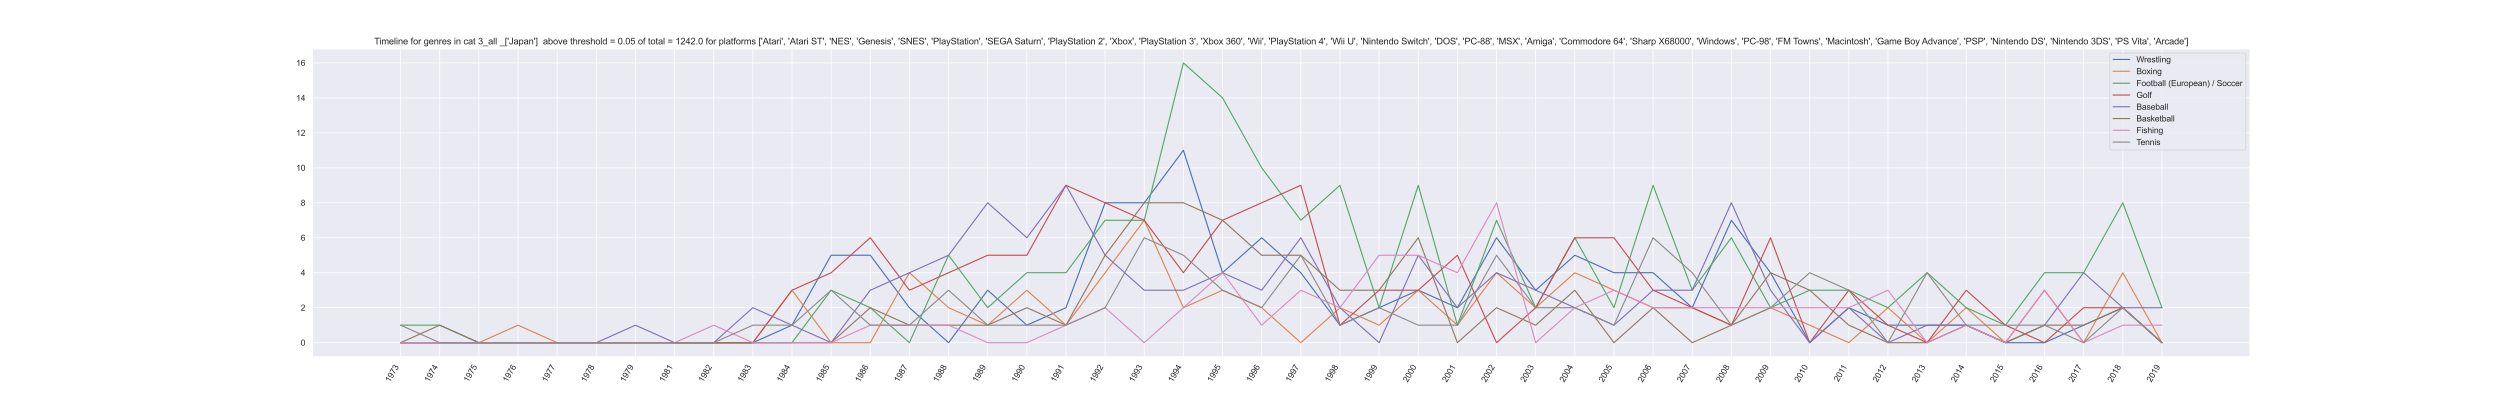 <?xml version="1.0" encoding="utf-8" standalone="no"?>
<!DOCTYPE svg PUBLIC "-//W3C//DTD SVG 1.1//EN"
  "http://www.w3.org/Graphics/SVG/1.1/DTD/svg11.dtd">
<svg xmlns:xlink="http://www.w3.org/1999/xlink" width="3312pt" height="540pt" viewBox="0 0 3312 540" xmlns="http://www.w3.org/2000/svg" version="1.1">
 <defs>
  <style type="text/css">*{stroke-linejoin: round; stroke-linecap: butt}</style>
 </defs>
 <g id="figure_1">
  <g id="patch_1">
   <path d="M 0 540 
L 3312 540 
L 3312 0 
L 0 0 
z
" style="fill: #ffffff"/>
  </g>
  <g id="axes_1">
   <g id="patch_2">
    <path d="M 414 472.5 
L 2980.8 472.5 
L 2980.8 64.8 
L 414 64.8 
z
" style="fill: #eaeaf2"/>
   </g>
   <g id="matplotlib.axis_1">
    <g id="xtick_1">
     <g id="line2d_1">
      <path d="M 530.673 472.5 
L 530.673 64.8 
" clip-path="url(#p90bda747ec)" style="fill: none; stroke: #ffffff; stroke-linecap: round"/>
     </g>
     <g id="text_1">
      <!-- 1973 -->
      <g style="fill: #262626" transform="translate(516.545 507.127)rotate(-60)scale(0.11 -0.11)">
       <defs>
        <path id="ArialMT-31" d="M 2384 0 
L 1822 0 
L 1822 3584 
Q 1619 3391 1289 3197 
Q 959 3003 697 2906 
L 697 3450 
Q 1169 3672 1522 3987 
Q 1875 4303 2022 4600 
L 2384 4600 
L 2384 0 
z
" transform="scale(0.016)"/>
        <path id="ArialMT-39" d="M 350 1059 
L 891 1109 
Q 959 728 1153 556 
Q 1347 384 1650 384 
Q 1909 384 2104 503 
Q 2300 622 2425 820 
Q 2550 1019 2634 1356 
Q 2719 1694 2719 2044 
Q 2719 2081 2716 2156 
Q 2547 1888 2255 1720 
Q 1963 1553 1622 1553 
Q 1053 1553 659 1965 
Q 266 2378 266 3053 
Q 266 3750 677 4175 
Q 1088 4600 1706 4600 
Q 2153 4600 2523 4359 
Q 2894 4119 3086 3673 
Q 3278 3228 3278 2384 
Q 3278 1506 3087 986 
Q 2897 466 2520 194 
Q 2144 -78 1638 -78 
Q 1100 -78 759 220 
Q 419 519 350 1059 
z
M 2653 3081 
Q 2653 3566 2395 3850 
Q 2138 4134 1775 4134 
Q 1400 4134 1122 3828 
Q 844 3522 844 3034 
Q 844 2597 1108 2323 
Q 1372 2050 1759 2050 
Q 2150 2050 2401 2323 
Q 2653 2597 2653 3081 
z
" transform="scale(0.016)"/>
        <path id="ArialMT-37" d="M 303 3981 
L 303 4522 
L 3269 4522 
L 3269 4084 
Q 2831 3619 2401 2847 
Q 1972 2075 1738 1259 
Q 1569 684 1522 0 
L 944 0 
Q 953 541 1156 1306 
Q 1359 2072 1739 2783 
Q 2119 3494 2547 3981 
L 303 3981 
z
" transform="scale(0.016)"/>
        <path id="ArialMT-33" d="M 269 1209 
L 831 1284 
Q 928 806 1161 595 
Q 1394 384 1728 384 
Q 2125 384 2398 659 
Q 2672 934 2672 1341 
Q 2672 1728 2419 1979 
Q 2166 2231 1775 2231 
Q 1616 2231 1378 2169 
L 1441 2663 
Q 1497 2656 1531 2656 
Q 1891 2656 2178 2843 
Q 2466 3031 2466 3422 
Q 2466 3731 2256 3934 
Q 2047 4138 1716 4138 
Q 1388 4138 1169 3931 
Q 950 3725 888 3313 
L 325 3413 
Q 428 3978 793 4289 
Q 1159 4600 1703 4600 
Q 2078 4600 2393 4439 
Q 2709 4278 2876 4000 
Q 3044 3722 3044 3409 
Q 3044 3113 2884 2869 
Q 2725 2625 2413 2481 
Q 2819 2388 3044 2092 
Q 3269 1797 3269 1353 
Q 3269 753 2831 336 
Q 2394 -81 1725 -81 
Q 1122 -81 723 278 
Q 325 638 269 1209 
z
" transform="scale(0.016)"/>
       </defs>
       <use xlink:href="#ArialMT-31"/>
       <use xlink:href="#ArialMT-39" x="55.615"/>
       <use xlink:href="#ArialMT-37" x="111.23"/>
       <use xlink:href="#ArialMT-33" x="166.846"/>
      </g>
     </g>
    </g>
    <g id="xtick_2">
     <g id="line2d_2">
      <path d="M 582.527 472.5 
L 582.527 64.8 
" clip-path="url(#p90bda747ec)" style="fill: none; stroke: #ffffff; stroke-linecap: round"/>
     </g>
     <g id="text_2">
      <!-- 1974 -->
      <g style="fill: #262626" transform="translate(568.4 507.127)rotate(-60)scale(0.11 -0.11)">
       <defs>
        <path id="ArialMT-34" d="M 2069 0 
L 2069 1097 
L 81 1097 
L 81 1613 
L 2172 4581 
L 2631 4581 
L 2631 1613 
L 3250 1613 
L 3250 1097 
L 2631 1097 
L 2631 0 
L 2069 0 
z
M 2069 1613 
L 2069 3678 
L 634 1613 
L 2069 1613 
z
" transform="scale(0.016)"/>
       </defs>
       <use xlink:href="#ArialMT-31"/>
       <use xlink:href="#ArialMT-39" x="55.615"/>
       <use xlink:href="#ArialMT-37" x="111.23"/>
       <use xlink:href="#ArialMT-34" x="166.846"/>
      </g>
     </g>
    </g>
    <g id="xtick_3">
     <g id="line2d_3">
      <path d="M 634.382 472.5 
L 634.382 64.8 
" clip-path="url(#p90bda747ec)" style="fill: none; stroke: #ffffff; stroke-linecap: round"/>
     </g>
     <g id="text_3">
      <!-- 1975 -->
      <g style="fill: #262626" transform="translate(620.254 507.127)rotate(-60)scale(0.11 -0.11)">
       <defs>
        <path id="ArialMT-35" d="M 266 1200 
L 856 1250 
Q 922 819 1161 601 
Q 1400 384 1738 384 
Q 2144 384 2425 690 
Q 2706 997 2706 1503 
Q 2706 1984 2436 2262 
Q 2166 2541 1728 2541 
Q 1456 2541 1237 2417 
Q 1019 2294 894 2097 
L 366 2166 
L 809 4519 
L 3088 4519 
L 3088 3981 
L 1259 3981 
L 1013 2750 
Q 1425 3038 1878 3038 
Q 2478 3038 2890 2622 
Q 3303 2206 3303 1553 
Q 3303 931 2941 478 
Q 2500 -78 1738 -78 
Q 1113 -78 717 272 
Q 322 622 266 1200 
z
" transform="scale(0.016)"/>
       </defs>
       <use xlink:href="#ArialMT-31"/>
       <use xlink:href="#ArialMT-39" x="55.615"/>
       <use xlink:href="#ArialMT-37" x="111.23"/>
       <use xlink:href="#ArialMT-35" x="166.846"/>
      </g>
     </g>
    </g>
    <g id="xtick_4">
     <g id="line2d_4">
      <path d="M 686.236 472.5 
L 686.236 64.8 
" clip-path="url(#p90bda747ec)" style="fill: none; stroke: #ffffff; stroke-linecap: round"/>
     </g>
     <g id="text_4">
      <!-- 1976 -->
      <g style="fill: #262626" transform="translate(672.109 507.127)rotate(-60)scale(0.11 -0.11)">
       <defs>
        <path id="ArialMT-36" d="M 3184 3459 
L 2625 3416 
Q 2550 3747 2413 3897 
Q 2184 4138 1850 4138 
Q 1581 4138 1378 3988 
Q 1113 3794 959 3422 
Q 806 3050 800 2363 
Q 1003 2672 1297 2822 
Q 1591 2972 1913 2972 
Q 2475 2972 2870 2558 
Q 3266 2144 3266 1488 
Q 3266 1056 3080 686 
Q 2894 316 2569 119 
Q 2244 -78 1831 -78 
Q 1128 -78 684 439 
Q 241 956 241 2144 
Q 241 3472 731 4075 
Q 1159 4600 1884 4600 
Q 2425 4600 2770 4297 
Q 3116 3994 3184 3459 
z
M 888 1484 
Q 888 1194 1011 928 
Q 1134 663 1356 523 
Q 1578 384 1822 384 
Q 2178 384 2434 671 
Q 2691 959 2691 1453 
Q 2691 1928 2437 2201 
Q 2184 2475 1800 2475 
Q 1419 2475 1153 2201 
Q 888 1928 888 1484 
z
" transform="scale(0.016)"/>
       </defs>
       <use xlink:href="#ArialMT-31"/>
       <use xlink:href="#ArialMT-39" x="55.615"/>
       <use xlink:href="#ArialMT-37" x="111.23"/>
       <use xlink:href="#ArialMT-36" x="166.846"/>
      </g>
     </g>
    </g>
    <g id="xtick_5">
     <g id="line2d_5">
      <path d="M 738.091 472.5 
L 738.091 64.8 
" clip-path="url(#p90bda747ec)" style="fill: none; stroke: #ffffff; stroke-linecap: round"/>
     </g>
     <g id="text_5">
      <!-- 1977 -->
      <g style="fill: #262626" transform="translate(723.963 507.127)rotate(-60)scale(0.11 -0.11)">
       <use xlink:href="#ArialMT-31"/>
       <use xlink:href="#ArialMT-39" x="55.615"/>
       <use xlink:href="#ArialMT-37" x="111.23"/>
       <use xlink:href="#ArialMT-37" x="166.846"/>
      </g>
     </g>
    </g>
    <g id="xtick_6">
     <g id="line2d_6">
      <path d="M 789.945 472.5 
L 789.945 64.8 
" clip-path="url(#p90bda747ec)" style="fill: none; stroke: #ffffff; stroke-linecap: round"/>
     </g>
     <g id="text_6">
      <!-- 1978 -->
      <g style="fill: #262626" transform="translate(775.818 507.127)rotate(-60)scale(0.11 -0.11)">
       <defs>
        <path id="ArialMT-38" d="M 1131 2484 
Q 781 2613 612 2850 
Q 444 3088 444 3419 
Q 444 3919 803 4259 
Q 1163 4600 1759 4600 
Q 2359 4600 2725 4251 
Q 3091 3903 3091 3403 
Q 3091 3084 2923 2848 
Q 2756 2613 2416 2484 
Q 2838 2347 3058 2040 
Q 3278 1734 3278 1309 
Q 3278 722 2862 322 
Q 2447 -78 1769 -78 
Q 1091 -78 675 323 
Q 259 725 259 1325 
Q 259 1772 486 2073 
Q 713 2375 1131 2484 
z
M 1019 3438 
Q 1019 3113 1228 2906 
Q 1438 2700 1772 2700 
Q 2097 2700 2305 2904 
Q 2513 3109 2513 3406 
Q 2513 3716 2298 3927 
Q 2084 4138 1766 4138 
Q 1444 4138 1231 3931 
Q 1019 3725 1019 3438 
z
M 838 1322 
Q 838 1081 952 856 
Q 1066 631 1291 507 
Q 1516 384 1775 384 
Q 2178 384 2440 643 
Q 2703 903 2703 1303 
Q 2703 1709 2433 1975 
Q 2163 2241 1756 2241 
Q 1359 2241 1098 1978 
Q 838 1716 838 1322 
z
" transform="scale(0.016)"/>
       </defs>
       <use xlink:href="#ArialMT-31"/>
       <use xlink:href="#ArialMT-39" x="55.615"/>
       <use xlink:href="#ArialMT-37" x="111.23"/>
       <use xlink:href="#ArialMT-38" x="166.846"/>
      </g>
     </g>
    </g>
    <g id="xtick_7">
     <g id="line2d_7">
      <path d="M 841.8 472.5 
L 841.8 64.8 
" clip-path="url(#p90bda747ec)" style="fill: none; stroke: #ffffff; stroke-linecap: round"/>
     </g>
     <g id="text_7">
      <!-- 1979 -->
      <g style="fill: #262626" transform="translate(827.673 507.127)rotate(-60)scale(0.11 -0.11)">
       <use xlink:href="#ArialMT-31"/>
       <use xlink:href="#ArialMT-39" x="55.615"/>
       <use xlink:href="#ArialMT-37" x="111.23"/>
       <use xlink:href="#ArialMT-39" x="166.846"/>
      </g>
     </g>
    </g>
    <g id="xtick_8">
     <g id="line2d_8">
      <path d="M 893.655 472.5 
L 893.655 64.8 
" clip-path="url(#p90bda747ec)" style="fill: none; stroke: #ffffff; stroke-linecap: round"/>
     </g>
     <g id="text_8">
      <!-- 1981 -->
      <g style="fill: #262626" transform="translate(879.527 507.127)rotate(-60)scale(0.11 -0.11)">
       <use xlink:href="#ArialMT-31"/>
       <use xlink:href="#ArialMT-39" x="55.615"/>
       <use xlink:href="#ArialMT-38" x="111.23"/>
       <use xlink:href="#ArialMT-31" x="166.846"/>
      </g>
     </g>
    </g>
    <g id="xtick_9">
     <g id="line2d_9">
      <path d="M 945.509 472.5 
L 945.509 64.8 
" clip-path="url(#p90bda747ec)" style="fill: none; stroke: #ffffff; stroke-linecap: round"/>
     </g>
     <g id="text_9">
      <!-- 1982 -->
      <g style="fill: #262626" transform="translate(931.382 507.127)rotate(-60)scale(0.11 -0.11)">
       <defs>
        <path id="ArialMT-32" d="M 3222 541 
L 3222 0 
L 194 0 
Q 188 203 259 391 
Q 375 700 629 1000 
Q 884 1300 1366 1694 
Q 2113 2306 2375 2664 
Q 2638 3022 2638 3341 
Q 2638 3675 2398 3904 
Q 2159 4134 1775 4134 
Q 1369 4134 1125 3890 
Q 881 3647 878 3216 
L 300 3275 
Q 359 3922 746 4261 
Q 1134 4600 1788 4600 
Q 2447 4600 2831 4234 
Q 3216 3869 3216 3328 
Q 3216 3053 3103 2787 
Q 2991 2522 2730 2228 
Q 2469 1934 1863 1422 
Q 1356 997 1212 845 
Q 1069 694 975 541 
L 3222 541 
z
" transform="scale(0.016)"/>
       </defs>
       <use xlink:href="#ArialMT-31"/>
       <use xlink:href="#ArialMT-39" x="55.615"/>
       <use xlink:href="#ArialMT-38" x="111.23"/>
       <use xlink:href="#ArialMT-32" x="166.846"/>
      </g>
     </g>
    </g>
    <g id="xtick_10">
     <g id="line2d_10">
      <path d="M 997.364 472.5 
L 997.364 64.8 
" clip-path="url(#p90bda747ec)" style="fill: none; stroke: #ffffff; stroke-linecap: round"/>
     </g>
     <g id="text_10">
      <!-- 1983 -->
      <g style="fill: #262626" transform="translate(983.236 507.127)rotate(-60)scale(0.11 -0.11)">
       <use xlink:href="#ArialMT-31"/>
       <use xlink:href="#ArialMT-39" x="55.615"/>
       <use xlink:href="#ArialMT-38" x="111.23"/>
       <use xlink:href="#ArialMT-33" x="166.846"/>
      </g>
     </g>
    </g>
    <g id="xtick_11">
     <g id="line2d_11">
      <path d="M 1049.218 472.5 
L 1049.218 64.8 
" clip-path="url(#p90bda747ec)" style="fill: none; stroke: #ffffff; stroke-linecap: round"/>
     </g>
     <g id="text_11">
      <!-- 1984 -->
      <g style="fill: #262626" transform="translate(1035.091 507.127)rotate(-60)scale(0.11 -0.11)">
       <use xlink:href="#ArialMT-31"/>
       <use xlink:href="#ArialMT-39" x="55.615"/>
       <use xlink:href="#ArialMT-38" x="111.23"/>
       <use xlink:href="#ArialMT-34" x="166.846"/>
      </g>
     </g>
    </g>
    <g id="xtick_12">
     <g id="line2d_12">
      <path d="M 1101.073 472.5 
L 1101.073 64.8 
" clip-path="url(#p90bda747ec)" style="fill: none; stroke: #ffffff; stroke-linecap: round"/>
     </g>
     <g id="text_12">
      <!-- 1985 -->
      <g style="fill: #262626" transform="translate(1086.945 507.127)rotate(-60)scale(0.11 -0.11)">
       <use xlink:href="#ArialMT-31"/>
       <use xlink:href="#ArialMT-39" x="55.615"/>
       <use xlink:href="#ArialMT-38" x="111.23"/>
       <use xlink:href="#ArialMT-35" x="166.846"/>
      </g>
     </g>
    </g>
    <g id="xtick_13">
     <g id="line2d_13">
      <path d="M 1152.927 472.5 
L 1152.927 64.8 
" clip-path="url(#p90bda747ec)" style="fill: none; stroke: #ffffff; stroke-linecap: round"/>
     </g>
     <g id="text_13">
      <!-- 1986 -->
      <g style="fill: #262626" transform="translate(1138.8 507.127)rotate(-60)scale(0.11 -0.11)">
       <use xlink:href="#ArialMT-31"/>
       <use xlink:href="#ArialMT-39" x="55.615"/>
       <use xlink:href="#ArialMT-38" x="111.23"/>
       <use xlink:href="#ArialMT-36" x="166.846"/>
      </g>
     </g>
    </g>
    <g id="xtick_14">
     <g id="line2d_14">
      <path d="M 1204.782 472.5 
L 1204.782 64.8 
" clip-path="url(#p90bda747ec)" style="fill: none; stroke: #ffffff; stroke-linecap: round"/>
     </g>
     <g id="text_14">
      <!-- 1987 -->
      <g style="fill: #262626" transform="translate(1190.654 507.127)rotate(-60)scale(0.11 -0.11)">
       <use xlink:href="#ArialMT-31"/>
       <use xlink:href="#ArialMT-39" x="55.615"/>
       <use xlink:href="#ArialMT-38" x="111.23"/>
       <use xlink:href="#ArialMT-37" x="166.846"/>
      </g>
     </g>
    </g>
    <g id="xtick_15">
     <g id="line2d_15">
      <path d="M 1256.636 472.5 
L 1256.636 64.8 
" clip-path="url(#p90bda747ec)" style="fill: none; stroke: #ffffff; stroke-linecap: round"/>
     </g>
     <g id="text_15">
      <!-- 1988 -->
      <g style="fill: #262626" transform="translate(1242.509 507.127)rotate(-60)scale(0.11 -0.11)">
       <use xlink:href="#ArialMT-31"/>
       <use xlink:href="#ArialMT-39" x="55.615"/>
       <use xlink:href="#ArialMT-38" x="111.23"/>
       <use xlink:href="#ArialMT-38" x="166.846"/>
      </g>
     </g>
    </g>
    <g id="xtick_16">
     <g id="line2d_16">
      <path d="M 1308.491 472.5 
L 1308.491 64.8 
" clip-path="url(#p90bda747ec)" style="fill: none; stroke: #ffffff; stroke-linecap: round"/>
     </g>
     <g id="text_16">
      <!-- 1989 -->
      <g style="fill: #262626" transform="translate(1294.363 507.127)rotate(-60)scale(0.11 -0.11)">
       <use xlink:href="#ArialMT-31"/>
       <use xlink:href="#ArialMT-39" x="55.615"/>
       <use xlink:href="#ArialMT-38" x="111.23"/>
       <use xlink:href="#ArialMT-39" x="166.846"/>
      </g>
     </g>
    </g>
    <g id="xtick_17">
     <g id="line2d_17">
      <path d="M 1360.345 472.5 
L 1360.345 64.8 
" clip-path="url(#p90bda747ec)" style="fill: none; stroke: #ffffff; stroke-linecap: round"/>
     </g>
     <g id="text_17">
      <!-- 1990 -->
      <g style="fill: #262626" transform="translate(1346.218 507.127)rotate(-60)scale(0.11 -0.11)">
       <defs>
        <path id="ArialMT-30" d="M 266 2259 
Q 266 3072 433 3567 
Q 600 4063 929 4331 
Q 1259 4600 1759 4600 
Q 2128 4600 2406 4451 
Q 2684 4303 2865 4023 
Q 3047 3744 3150 3342 
Q 3253 2941 3253 2259 
Q 3253 1453 3087 958 
Q 2922 463 2592 192 
Q 2263 -78 1759 -78 
Q 1097 -78 719 397 
Q 266 969 266 2259 
z
M 844 2259 
Q 844 1131 1108 757 
Q 1372 384 1759 384 
Q 2147 384 2411 759 
Q 2675 1134 2675 2259 
Q 2675 3391 2411 3762 
Q 2147 4134 1753 4134 
Q 1366 4134 1134 3806 
Q 844 3388 844 2259 
z
" transform="scale(0.016)"/>
       </defs>
       <use xlink:href="#ArialMT-31"/>
       <use xlink:href="#ArialMT-39" x="55.615"/>
       <use xlink:href="#ArialMT-39" x="111.23"/>
       <use xlink:href="#ArialMT-30" x="166.846"/>
      </g>
     </g>
    </g>
    <g id="xtick_18">
     <g id="line2d_18">
      <path d="M 1412.2 472.5 
L 1412.2 64.8 
" clip-path="url(#p90bda747ec)" style="fill: none; stroke: #ffffff; stroke-linecap: round"/>
     </g>
     <g id="text_18">
      <!-- 1991 -->
      <g style="fill: #262626" transform="translate(1398.073 507.127)rotate(-60)scale(0.11 -0.11)">
       <use xlink:href="#ArialMT-31"/>
       <use xlink:href="#ArialMT-39" x="55.615"/>
       <use xlink:href="#ArialMT-39" x="111.23"/>
       <use xlink:href="#ArialMT-31" x="166.846"/>
      </g>
     </g>
    </g>
    <g id="xtick_19">
     <g id="line2d_19">
      <path d="M 1464.055 472.5 
L 1464.055 64.8 
" clip-path="url(#p90bda747ec)" style="fill: none; stroke: #ffffff; stroke-linecap: round"/>
     </g>
     <g id="text_19">
      <!-- 1992 -->
      <g style="fill: #262626" transform="translate(1449.927 507.127)rotate(-60)scale(0.11 -0.11)">
       <use xlink:href="#ArialMT-31"/>
       <use xlink:href="#ArialMT-39" x="55.615"/>
       <use xlink:href="#ArialMT-39" x="111.23"/>
       <use xlink:href="#ArialMT-32" x="166.846"/>
      </g>
     </g>
    </g>
    <g id="xtick_20">
     <g id="line2d_20">
      <path d="M 1515.909 472.5 
L 1515.909 64.8 
" clip-path="url(#p90bda747ec)" style="fill: none; stroke: #ffffff; stroke-linecap: round"/>
     </g>
     <g id="text_20">
      <!-- 1993 -->
      <g style="fill: #262626" transform="translate(1501.782 507.127)rotate(-60)scale(0.11 -0.11)">
       <use xlink:href="#ArialMT-31"/>
       <use xlink:href="#ArialMT-39" x="55.615"/>
       <use xlink:href="#ArialMT-39" x="111.23"/>
       <use xlink:href="#ArialMT-33" x="166.846"/>
      </g>
     </g>
    </g>
    <g id="xtick_21">
     <g id="line2d_21">
      <path d="M 1567.764 472.5 
L 1567.764 64.8 
" clip-path="url(#p90bda747ec)" style="fill: none; stroke: #ffffff; stroke-linecap: round"/>
     </g>
     <g id="text_21">
      <!-- 1994 -->
      <g style="fill: #262626" transform="translate(1553.636 507.127)rotate(-60)scale(0.11 -0.11)">
       <use xlink:href="#ArialMT-31"/>
       <use xlink:href="#ArialMT-39" x="55.615"/>
       <use xlink:href="#ArialMT-39" x="111.23"/>
       <use xlink:href="#ArialMT-34" x="166.846"/>
      </g>
     </g>
    </g>
    <g id="xtick_22">
     <g id="line2d_22">
      <path d="M 1619.618 472.5 
L 1619.618 64.8 
" clip-path="url(#p90bda747ec)" style="fill: none; stroke: #ffffff; stroke-linecap: round"/>
     </g>
     <g id="text_22">
      <!-- 1995 -->
      <g style="fill: #262626" transform="translate(1605.491 507.127)rotate(-60)scale(0.11 -0.11)">
       <use xlink:href="#ArialMT-31"/>
       <use xlink:href="#ArialMT-39" x="55.615"/>
       <use xlink:href="#ArialMT-39" x="111.23"/>
       <use xlink:href="#ArialMT-35" x="166.846"/>
      </g>
     </g>
    </g>
    <g id="xtick_23">
     <g id="line2d_23">
      <path d="M 1671.473 472.5 
L 1671.473 64.8 
" clip-path="url(#p90bda747ec)" style="fill: none; stroke: #ffffff; stroke-linecap: round"/>
     </g>
     <g id="text_23">
      <!-- 1996 -->
      <g style="fill: #262626" transform="translate(1657.345 507.127)rotate(-60)scale(0.11 -0.11)">
       <use xlink:href="#ArialMT-31"/>
       <use xlink:href="#ArialMT-39" x="55.615"/>
       <use xlink:href="#ArialMT-39" x="111.23"/>
       <use xlink:href="#ArialMT-36" x="166.846"/>
      </g>
     </g>
    </g>
    <g id="xtick_24">
     <g id="line2d_24">
      <path d="M 1723.327 472.5 
L 1723.327 64.8 
" clip-path="url(#p90bda747ec)" style="fill: none; stroke: #ffffff; stroke-linecap: round"/>
     </g>
     <g id="text_24">
      <!-- 1997 -->
      <g style="fill: #262626" transform="translate(1709.2 507.127)rotate(-60)scale(0.11 -0.11)">
       <use xlink:href="#ArialMT-31"/>
       <use xlink:href="#ArialMT-39" x="55.615"/>
       <use xlink:href="#ArialMT-39" x="111.23"/>
       <use xlink:href="#ArialMT-37" x="166.846"/>
      </g>
     </g>
    </g>
    <g id="xtick_25">
     <g id="line2d_25">
      <path d="M 1775.182 472.5 
L 1775.182 64.8 
" clip-path="url(#p90bda747ec)" style="fill: none; stroke: #ffffff; stroke-linecap: round"/>
     </g>
     <g id="text_25">
      <!-- 1998 -->
      <g style="fill: #262626" transform="translate(1761.054 507.127)rotate(-60)scale(0.11 -0.11)">
       <use xlink:href="#ArialMT-31"/>
       <use xlink:href="#ArialMT-39" x="55.615"/>
       <use xlink:href="#ArialMT-39" x="111.23"/>
       <use xlink:href="#ArialMT-38" x="166.846"/>
      </g>
     </g>
    </g>
    <g id="xtick_26">
     <g id="line2d_26">
      <path d="M 1827.036 472.5 
L 1827.036 64.8 
" clip-path="url(#p90bda747ec)" style="fill: none; stroke: #ffffff; stroke-linecap: round"/>
     </g>
     <g id="text_26">
      <!-- 1999 -->
      <g style="fill: #262626" transform="translate(1812.909 507.127)rotate(-60)scale(0.11 -0.11)">
       <use xlink:href="#ArialMT-31"/>
       <use xlink:href="#ArialMT-39" x="55.615"/>
       <use xlink:href="#ArialMT-39" x="111.23"/>
       <use xlink:href="#ArialMT-39" x="166.846"/>
      </g>
     </g>
    </g>
    <g id="xtick_27">
     <g id="line2d_27">
      <path d="M 1878.891 472.5 
L 1878.891 64.8 
" clip-path="url(#p90bda747ec)" style="fill: none; stroke: #ffffff; stroke-linecap: round"/>
     </g>
     <g id="text_27">
      <!-- 2000 -->
      <g style="fill: #262626" transform="translate(1864.763 507.127)rotate(-60)scale(0.11 -0.11)">
       <use xlink:href="#ArialMT-32"/>
       <use xlink:href="#ArialMT-30" x="55.615"/>
       <use xlink:href="#ArialMT-30" x="111.23"/>
       <use xlink:href="#ArialMT-30" x="166.846"/>
      </g>
     </g>
    </g>
    <g id="xtick_28">
     <g id="line2d_28">
      <path d="M 1930.745 472.5 
L 1930.745 64.8 
" clip-path="url(#p90bda747ec)" style="fill: none; stroke: #ffffff; stroke-linecap: round"/>
     </g>
     <g id="text_28">
      <!-- 2001 -->
      <g style="fill: #262626" transform="translate(1916.618 507.127)rotate(-60)scale(0.11 -0.11)">
       <use xlink:href="#ArialMT-32"/>
       <use xlink:href="#ArialMT-30" x="55.615"/>
       <use xlink:href="#ArialMT-30" x="111.23"/>
       <use xlink:href="#ArialMT-31" x="166.846"/>
      </g>
     </g>
    </g>
    <g id="xtick_29">
     <g id="line2d_29">
      <path d="M 1982.6 472.5 
L 1982.6 64.8 
" clip-path="url(#p90bda747ec)" style="fill: none; stroke: #ffffff; stroke-linecap: round"/>
     </g>
     <g id="text_29">
      <!-- 2002 -->
      <g style="fill: #262626" transform="translate(1968.473 507.127)rotate(-60)scale(0.11 -0.11)">
       <use xlink:href="#ArialMT-32"/>
       <use xlink:href="#ArialMT-30" x="55.615"/>
       <use xlink:href="#ArialMT-30" x="111.23"/>
       <use xlink:href="#ArialMT-32" x="166.846"/>
      </g>
     </g>
    </g>
    <g id="xtick_30">
     <g id="line2d_30">
      <path d="M 2034.455 472.5 
L 2034.455 64.8 
" clip-path="url(#p90bda747ec)" style="fill: none; stroke: #ffffff; stroke-linecap: round"/>
     </g>
     <g id="text_30">
      <!-- 2003 -->
      <g style="fill: #262626" transform="translate(2020.327 507.127)rotate(-60)scale(0.11 -0.11)">
       <use xlink:href="#ArialMT-32"/>
       <use xlink:href="#ArialMT-30" x="55.615"/>
       <use xlink:href="#ArialMT-30" x="111.23"/>
       <use xlink:href="#ArialMT-33" x="166.846"/>
      </g>
     </g>
    </g>
    <g id="xtick_31">
     <g id="line2d_31">
      <path d="M 2086.309 472.5 
L 2086.309 64.8 
" clip-path="url(#p90bda747ec)" style="fill: none; stroke: #ffffff; stroke-linecap: round"/>
     </g>
     <g id="text_31">
      <!-- 2004 -->
      <g style="fill: #262626" transform="translate(2072.182 507.127)rotate(-60)scale(0.11 -0.11)">
       <use xlink:href="#ArialMT-32"/>
       <use xlink:href="#ArialMT-30" x="55.615"/>
       <use xlink:href="#ArialMT-30" x="111.23"/>
       <use xlink:href="#ArialMT-34" x="166.846"/>
      </g>
     </g>
    </g>
    <g id="xtick_32">
     <g id="line2d_32">
      <path d="M 2138.164 472.5 
L 2138.164 64.8 
" clip-path="url(#p90bda747ec)" style="fill: none; stroke: #ffffff; stroke-linecap: round"/>
     </g>
     <g id="text_32">
      <!-- 2005 -->
      <g style="fill: #262626" transform="translate(2124.036 507.127)rotate(-60)scale(0.11 -0.11)">
       <use xlink:href="#ArialMT-32"/>
       <use xlink:href="#ArialMT-30" x="55.615"/>
       <use xlink:href="#ArialMT-30" x="111.23"/>
       <use xlink:href="#ArialMT-35" x="166.846"/>
      </g>
     </g>
    </g>
    <g id="xtick_33">
     <g id="line2d_33">
      <path d="M 2190.018 472.5 
L 2190.018 64.8 
" clip-path="url(#p90bda747ec)" style="fill: none; stroke: #ffffff; stroke-linecap: round"/>
     </g>
     <g id="text_33">
      <!-- 2006 -->
      <g style="fill: #262626" transform="translate(2175.891 507.127)rotate(-60)scale(0.11 -0.11)">
       <use xlink:href="#ArialMT-32"/>
       <use xlink:href="#ArialMT-30" x="55.615"/>
       <use xlink:href="#ArialMT-30" x="111.23"/>
       <use xlink:href="#ArialMT-36" x="166.846"/>
      </g>
     </g>
    </g>
    <g id="xtick_34">
     <g id="line2d_34">
      <path d="M 2241.873 472.5 
L 2241.873 64.8 
" clip-path="url(#p90bda747ec)" style="fill: none; stroke: #ffffff; stroke-linecap: round"/>
     </g>
     <g id="text_34">
      <!-- 2007 -->
      <g style="fill: #262626" transform="translate(2227.745 507.127)rotate(-60)scale(0.11 -0.11)">
       <use xlink:href="#ArialMT-32"/>
       <use xlink:href="#ArialMT-30" x="55.615"/>
       <use xlink:href="#ArialMT-30" x="111.23"/>
       <use xlink:href="#ArialMT-37" x="166.846"/>
      </g>
     </g>
    </g>
    <g id="xtick_35">
     <g id="line2d_35">
      <path d="M 2293.727 472.5 
L 2293.727 64.8 
" clip-path="url(#p90bda747ec)" style="fill: none; stroke: #ffffff; stroke-linecap: round"/>
     </g>
     <g id="text_35">
      <!-- 2008 -->
      <g style="fill: #262626" transform="translate(2279.6 507.127)rotate(-60)scale(0.11 -0.11)">
       <use xlink:href="#ArialMT-32"/>
       <use xlink:href="#ArialMT-30" x="55.615"/>
       <use xlink:href="#ArialMT-30" x="111.23"/>
       <use xlink:href="#ArialMT-38" x="166.846"/>
      </g>
     </g>
    </g>
    <g id="xtick_36">
     <g id="line2d_36">
      <path d="M 2345.582 472.5 
L 2345.582 64.8 
" clip-path="url(#p90bda747ec)" style="fill: none; stroke: #ffffff; stroke-linecap: round"/>
     </g>
     <g id="text_36">
      <!-- 2009 -->
      <g style="fill: #262626" transform="translate(2331.454 507.127)rotate(-60)scale(0.11 -0.11)">
       <use xlink:href="#ArialMT-32"/>
       <use xlink:href="#ArialMT-30" x="55.615"/>
       <use xlink:href="#ArialMT-30" x="111.23"/>
       <use xlink:href="#ArialMT-39" x="166.846"/>
      </g>
     </g>
    </g>
    <g id="xtick_37">
     <g id="line2d_37">
      <path d="M 2397.436 472.5 
L 2397.436 64.8 
" clip-path="url(#p90bda747ec)" style="fill: none; stroke: #ffffff; stroke-linecap: round"/>
     </g>
     <g id="text_37">
      <!-- 2010 -->
      <g style="fill: #262626" transform="translate(2383.309 507.127)rotate(-60)scale(0.11 -0.11)">
       <use xlink:href="#ArialMT-32"/>
       <use xlink:href="#ArialMT-30" x="55.615"/>
       <use xlink:href="#ArialMT-31" x="111.23"/>
       <use xlink:href="#ArialMT-30" x="166.846"/>
      </g>
     </g>
    </g>
    <g id="xtick_38">
     <g id="line2d_38">
      <path d="M 2449.291 472.5 
L 2449.291 64.8 
" clip-path="url(#p90bda747ec)" style="fill: none; stroke: #ffffff; stroke-linecap: round"/>
     </g>
     <g id="text_38">
      <!-- 2011 -->
      <g style="fill: #262626" transform="translate(2435.569 506.424)rotate(-60)scale(0.11 -0.11)">
       <use xlink:href="#ArialMT-32"/>
       <use xlink:href="#ArialMT-30" x="55.615"/>
       <use xlink:href="#ArialMT-31" x="111.23"/>
       <use xlink:href="#ArialMT-31" x="159.471"/>
      </g>
     </g>
    </g>
    <g id="xtick_39">
     <g id="line2d_39">
      <path d="M 2501.145 472.5 
L 2501.145 64.8 
" clip-path="url(#p90bda747ec)" style="fill: none; stroke: #ffffff; stroke-linecap: round"/>
     </g>
     <g id="text_39">
      <!-- 2012 -->
      <g style="fill: #262626" transform="translate(2487.018 507.127)rotate(-60)scale(0.11 -0.11)">
       <use xlink:href="#ArialMT-32"/>
       <use xlink:href="#ArialMT-30" x="55.615"/>
       <use xlink:href="#ArialMT-31" x="111.23"/>
       <use xlink:href="#ArialMT-32" x="166.846"/>
      </g>
     </g>
    </g>
    <g id="xtick_40">
     <g id="line2d_40">
      <path d="M 2553 472.5 
L 2553 64.8 
" clip-path="url(#p90bda747ec)" style="fill: none; stroke: #ffffff; stroke-linecap: round"/>
     </g>
     <g id="text_40">
      <!-- 2013 -->
      <g style="fill: #262626" transform="translate(2538.873 507.127)rotate(-60)scale(0.11 -0.11)">
       <use xlink:href="#ArialMT-32"/>
       <use xlink:href="#ArialMT-30" x="55.615"/>
       <use xlink:href="#ArialMT-31" x="111.23"/>
       <use xlink:href="#ArialMT-33" x="166.846"/>
      </g>
     </g>
    </g>
    <g id="xtick_41">
     <g id="line2d_41">
      <path d="M 2604.855 472.5 
L 2604.855 64.8 
" clip-path="url(#p90bda747ec)" style="fill: none; stroke: #ffffff; stroke-linecap: round"/>
     </g>
     <g id="text_41">
      <!-- 2014 -->
      <g style="fill: #262626" transform="translate(2590.727 507.127)rotate(-60)scale(0.11 -0.11)">
       <use xlink:href="#ArialMT-32"/>
       <use xlink:href="#ArialMT-30" x="55.615"/>
       <use xlink:href="#ArialMT-31" x="111.23"/>
       <use xlink:href="#ArialMT-34" x="166.846"/>
      </g>
     </g>
    </g>
    <g id="xtick_42">
     <g id="line2d_42">
      <path d="M 2656.709 472.5 
L 2656.709 64.8 
" clip-path="url(#p90bda747ec)" style="fill: none; stroke: #ffffff; stroke-linecap: round"/>
     </g>
     <g id="text_42">
      <!-- 2015 -->
      <g style="fill: #262626" transform="translate(2642.582 507.127)rotate(-60)scale(0.11 -0.11)">
       <use xlink:href="#ArialMT-32"/>
       <use xlink:href="#ArialMT-30" x="55.615"/>
       <use xlink:href="#ArialMT-31" x="111.23"/>
       <use xlink:href="#ArialMT-35" x="166.846"/>
      </g>
     </g>
    </g>
    <g id="xtick_43">
     <g id="line2d_43">
      <path d="M 2708.564 472.5 
L 2708.564 64.8 
" clip-path="url(#p90bda747ec)" style="fill: none; stroke: #ffffff; stroke-linecap: round"/>
     </g>
     <g id="text_43">
      <!-- 2016 -->
      <g style="fill: #262626" transform="translate(2694.436 507.127)rotate(-60)scale(0.11 -0.11)">
       <use xlink:href="#ArialMT-32"/>
       <use xlink:href="#ArialMT-30" x="55.615"/>
       <use xlink:href="#ArialMT-31" x="111.23"/>
       <use xlink:href="#ArialMT-36" x="166.846"/>
      </g>
     </g>
    </g>
    <g id="xtick_44">
     <g id="line2d_44">
      <path d="M 2760.418 472.5 
L 2760.418 64.8 
" clip-path="url(#p90bda747ec)" style="fill: none; stroke: #ffffff; stroke-linecap: round"/>
     </g>
     <g id="text_44">
      <!-- 2017 -->
      <g style="fill: #262626" transform="translate(2746.291 507.127)rotate(-60)scale(0.11 -0.11)">
       <use xlink:href="#ArialMT-32"/>
       <use xlink:href="#ArialMT-30" x="55.615"/>
       <use xlink:href="#ArialMT-31" x="111.23"/>
       <use xlink:href="#ArialMT-37" x="166.846"/>
      </g>
     </g>
    </g>
    <g id="xtick_45">
     <g id="line2d_45">
      <path d="M 2812.273 472.5 
L 2812.273 64.8 
" clip-path="url(#p90bda747ec)" style="fill: none; stroke: #ffffff; stroke-linecap: round"/>
     </g>
     <g id="text_45">
      <!-- 2018 -->
      <g style="fill: #262626" transform="translate(2798.145 507.127)rotate(-60)scale(0.11 -0.11)">
       <use xlink:href="#ArialMT-32"/>
       <use xlink:href="#ArialMT-30" x="55.615"/>
       <use xlink:href="#ArialMT-31" x="111.23"/>
       <use xlink:href="#ArialMT-38" x="166.846"/>
      </g>
     </g>
    </g>
    <g id="xtick_46">
     <g id="line2d_46">
      <path d="M 2864.127 472.5 
L 2864.127 64.8 
" clip-path="url(#p90bda747ec)" style="fill: none; stroke: #ffffff; stroke-linecap: round"/>
     </g>
     <g id="text_46">
      <!-- 2019 -->
      <g style="fill: #262626" transform="translate(2850 507.127)rotate(-60)scale(0.11 -0.11)">
       <use xlink:href="#ArialMT-32"/>
       <use xlink:href="#ArialMT-30" x="55.615"/>
       <use xlink:href="#ArialMT-31" x="111.23"/>
       <use xlink:href="#ArialMT-39" x="166.846"/>
      </g>
     </g>
    </g>
   </g>
   <g id="matplotlib.axis_2">
    <g id="ytick_1">
     <g id="line2d_47">
      <path d="M 414 453.968 
L 2980.8 453.968 
" clip-path="url(#p90bda747ec)" style="fill: none; stroke: #ffffff; stroke-linecap: round"/>
     </g>
     <g id="text_47">
      <!-- 0 -->
      <g style="fill: #262626" transform="translate(398.383 457.905)scale(0.11 -0.11)">
       <use xlink:href="#ArialMT-30"/>
      </g>
     </g>
    </g>
    <g id="ytick_2">
     <g id="line2d_48">
      <path d="M 414 407.639 
L 2980.8 407.639 
" clip-path="url(#p90bda747ec)" style="fill: none; stroke: #ffffff; stroke-linecap: round"/>
     </g>
     <g id="text_48">
      <!-- 2 -->
      <g style="fill: #262626" transform="translate(398.383 411.575)scale(0.11 -0.11)">
       <use xlink:href="#ArialMT-32"/>
      </g>
     </g>
    </g>
    <g id="ytick_3">
     <g id="line2d_49">
      <path d="M 414 361.309 
L 2980.8 361.309 
" clip-path="url(#p90bda747ec)" style="fill: none; stroke: #ffffff; stroke-linecap: round"/>
     </g>
     <g id="text_49">
      <!-- 4 -->
      <g style="fill: #262626" transform="translate(398.383 365.246)scale(0.11 -0.11)">
       <use xlink:href="#ArialMT-34"/>
      </g>
     </g>
    </g>
    <g id="ytick_4">
     <g id="line2d_50">
      <path d="M 414 314.98 
L 2980.8 314.98 
" clip-path="url(#p90bda747ec)" style="fill: none; stroke: #ffffff; stroke-linecap: round"/>
     </g>
     <g id="text_50">
      <!-- 6 -->
      <g style="fill: #262626" transform="translate(398.383 318.916)scale(0.11 -0.11)">
       <use xlink:href="#ArialMT-36"/>
      </g>
     </g>
    </g>
    <g id="ytick_5">
     <g id="line2d_51">
      <path d="M 414 268.65 
L 2980.8 268.65 
" clip-path="url(#p90bda747ec)" style="fill: none; stroke: #ffffff; stroke-linecap: round"/>
     </g>
     <g id="text_51">
      <!-- 8 -->
      <g style="fill: #262626" transform="translate(398.383 272.587)scale(0.11 -0.11)">
       <use xlink:href="#ArialMT-38"/>
      </g>
     </g>
    </g>
    <g id="ytick_6">
     <g id="line2d_52">
      <path d="M 414 222.32 
L 2980.8 222.32 
" clip-path="url(#p90bda747ec)" style="fill: none; stroke: #ffffff; stroke-linecap: round"/>
     </g>
     <g id="text_52">
      <!-- 10 -->
      <g style="fill: #262626" transform="translate(392.266 226.257)scale(0.11 -0.11)">
       <use xlink:href="#ArialMT-31"/>
       <use xlink:href="#ArialMT-30" x="55.615"/>
      </g>
     </g>
    </g>
    <g id="ytick_7">
     <g id="line2d_53">
      <path d="M 414 175.991 
L 2980.8 175.991 
" clip-path="url(#p90bda747ec)" style="fill: none; stroke: #ffffff; stroke-linecap: round"/>
     </g>
     <g id="text_53">
      <!-- 12 -->
      <g style="fill: #262626" transform="translate(392.266 179.928)scale(0.11 -0.11)">
       <use xlink:href="#ArialMT-31"/>
       <use xlink:href="#ArialMT-32" x="55.615"/>
      </g>
     </g>
    </g>
    <g id="ytick_8">
     <g id="line2d_54">
      <path d="M 414 129.661 
L 2980.8 129.661 
" clip-path="url(#p90bda747ec)" style="fill: none; stroke: #ffffff; stroke-linecap: round"/>
     </g>
     <g id="text_54">
      <!-- 14 -->
      <g style="fill: #262626" transform="translate(392.266 133.598)scale(0.11 -0.11)">
       <use xlink:href="#ArialMT-31"/>
       <use xlink:href="#ArialMT-34" x="55.615"/>
      </g>
     </g>
    </g>
    <g id="ytick_9">
     <g id="line2d_55">
      <path d="M 414 83.332 
L 2980.8 83.332 
" clip-path="url(#p90bda747ec)" style="fill: none; stroke: #ffffff; stroke-linecap: round"/>
     </g>
     <g id="text_55">
      <!-- 16 -->
      <g style="fill: #262626" transform="translate(392.266 87.269)scale(0.11 -0.11)">
       <use xlink:href="#ArialMT-31"/>
       <use xlink:href="#ArialMT-36" x="55.615"/>
      </g>
     </g>
    </g>
   </g>
   <g id="line2d_56">
    <path d="M 530.673 453.968 
L 582.527 453.968 
L 634.382 453.968 
L 686.236 453.968 
L 738.091 453.968 
L 789.945 453.968 
L 841.8 453.968 
L 893.655 453.968 
L 945.509 453.968 
L 997.364 453.968 
L 1049.218 430.803 
L 1101.073 338.144 
L 1152.927 338.144 
L 1204.782 407.639 
L 1256.636 453.968 
L 1308.491 384.474 
L 1360.345 430.803 
L 1412.2 407.639 
L 1464.055 268.65 
L 1515.909 268.65 
L 1567.764 199.156 
L 1619.618 361.309 
L 1671.473 314.98 
L 1723.327 361.309 
L 1775.182 430.803 
L 1827.036 407.639 
L 1878.891 384.474 
L 1930.745 407.639 
L 1982.6 314.98 
L 2034.455 384.474 
L 2086.309 338.144 
L 2138.164 361.309 
L 2190.018 361.309 
L 2241.873 407.639 
L 2293.727 291.815 
L 2345.582 361.309 
L 2397.436 453.968 
L 2449.291 407.639 
L 2501.145 430.803 
L 2553 430.803 
L 2604.855 430.803 
L 2656.709 453.968 
L 2708.564 453.968 
L 2760.418 430.803 
L 2812.273 407.639 
L 2864.127 453.968 
" clip-path="url(#p90bda747ec)" style="fill: none; stroke: #4c72b0; stroke-width: 1.5; stroke-linecap: round"/>
   </g>
   <g id="line2d_57">
    <path d="M 530.673 453.968 
L 582.527 453.968 
L 634.382 453.968 
L 686.236 430.803 
L 738.091 453.968 
L 789.945 453.968 
L 841.8 453.968 
L 893.655 453.968 
L 945.509 453.968 
L 997.364 453.968 
L 1049.218 384.474 
L 1101.073 453.968 
L 1152.927 453.968 
L 1204.782 361.309 
L 1256.636 407.639 
L 1308.491 430.803 
L 1360.345 384.474 
L 1412.2 430.803 
L 1464.055 361.309 
L 1515.909 291.815 
L 1567.764 407.639 
L 1619.618 384.474 
L 1671.473 407.639 
L 1723.327 453.968 
L 1775.182 407.639 
L 1827.036 430.803 
L 1878.891 384.474 
L 1930.745 430.803 
L 1982.6 361.309 
L 2034.455 407.639 
L 2086.309 361.309 
L 2138.164 384.474 
L 2190.018 407.639 
L 2241.873 407.639 
L 2293.727 430.803 
L 2345.582 407.639 
L 2397.436 430.803 
L 2449.291 453.968 
L 2501.145 407.639 
L 2553 453.968 
L 2604.855 407.639 
L 2656.709 453.968 
L 2708.564 384.474 
L 2760.418 453.968 
L 2812.273 361.309 
L 2864.127 453.968 
" clip-path="url(#p90bda747ec)" style="fill: none; stroke: #dd8452; stroke-width: 1.5; stroke-linecap: round"/>
   </g>
   <g id="line2d_58">
    <path d="M 530.673 430.803 
L 582.527 430.803 
L 634.382 453.968 
L 686.236 453.968 
L 738.091 453.968 
L 789.945 453.968 
L 841.8 453.968 
L 893.655 453.968 
L 945.509 453.968 
L 997.364 453.968 
L 1049.218 453.968 
L 1101.073 384.474 
L 1152.927 407.639 
L 1204.782 453.968 
L 1256.636 338.144 
L 1308.491 407.639 
L 1360.345 361.309 
L 1412.2 361.309 
L 1464.055 291.815 
L 1515.909 291.815 
L 1567.764 83.332 
L 1619.618 129.661 
L 1671.473 222.32 
L 1723.327 291.815 
L 1775.182 245.485 
L 1827.036 407.639 
L 1878.891 245.485 
L 1930.745 430.803 
L 1982.6 291.815 
L 2034.455 407.639 
L 2086.309 314.98 
L 2138.164 407.639 
L 2190.018 245.485 
L 2241.873 384.474 
L 2293.727 314.98 
L 2345.582 407.639 
L 2397.436 384.474 
L 2449.291 384.474 
L 2501.145 407.639 
L 2553 361.309 
L 2604.855 407.639 
L 2656.709 430.803 
L 2708.564 361.309 
L 2760.418 361.309 
L 2812.273 268.65 
L 2864.127 407.639 
" clip-path="url(#p90bda747ec)" style="fill: none; stroke: #55a868; stroke-width: 1.5; stroke-linecap: round"/>
   </g>
   <g id="line2d_59">
    <path d="M 530.673 453.968 
L 582.527 453.968 
L 634.382 453.968 
L 686.236 453.968 
L 738.091 453.968 
L 789.945 453.968 
L 841.8 453.968 
L 893.655 453.968 
L 945.509 453.968 
L 997.364 453.968 
L 1049.218 384.474 
L 1101.073 361.309 
L 1152.927 314.98 
L 1204.782 384.474 
L 1256.636 361.309 
L 1308.491 338.144 
L 1360.345 338.144 
L 1412.2 245.485 
L 1464.055 268.65 
L 1515.909 291.815 
L 1567.764 361.309 
L 1619.618 291.815 
L 1671.473 268.65 
L 1723.327 245.485 
L 1775.182 430.803 
L 1827.036 384.474 
L 1878.891 384.474 
L 1930.745 338.144 
L 1982.6 453.968 
L 2034.455 407.639 
L 2086.309 314.98 
L 2138.164 314.98 
L 2190.018 384.474 
L 2241.873 407.639 
L 2293.727 430.803 
L 2345.582 314.98 
L 2397.436 453.968 
L 2449.291 384.474 
L 2501.145 430.803 
L 2553 453.968 
L 2604.855 384.474 
L 2656.709 430.803 
L 2708.564 453.968 
L 2760.418 407.639 
L 2812.273 407.639 
L 2864.127 453.968 
" clip-path="url(#p90bda747ec)" style="fill: none; stroke: #c44e52; stroke-width: 1.5; stroke-linecap: round"/>
   </g>
   <g id="line2d_60">
    <path d="M 530.673 453.968 
L 582.527 453.968 
L 634.382 453.968 
L 686.236 453.968 
L 738.091 453.968 
L 789.945 453.968 
L 841.8 430.803 
L 893.655 453.968 
L 945.509 453.968 
L 997.364 407.639 
L 1049.218 430.803 
L 1101.073 453.968 
L 1152.927 384.474 
L 1204.782 361.309 
L 1256.636 338.144 
L 1308.491 268.65 
L 1360.345 314.98 
L 1412.2 245.485 
L 1464.055 338.144 
L 1515.909 384.474 
L 1567.764 384.474 
L 1619.618 361.309 
L 1671.473 384.474 
L 1723.327 314.98 
L 1775.182 407.639 
L 1827.036 453.968 
L 1878.891 338.144 
L 1930.745 407.639 
L 1982.6 361.309 
L 2034.455 384.474 
L 2086.309 407.639 
L 2138.164 430.803 
L 2190.018 384.474 
L 2241.873 384.474 
L 2293.727 268.65 
L 2345.582 384.474 
L 2397.436 453.968 
L 2449.291 407.639 
L 2501.145 453.968 
L 2553 430.803 
L 2604.855 430.803 
L 2656.709 453.968 
L 2708.564 430.803 
L 2760.418 361.309 
L 2812.273 407.639 
L 2864.127 407.639 
" clip-path="url(#p90bda747ec)" style="fill: none; stroke: #8172b3; stroke-width: 1.5; stroke-linecap: round"/>
   </g>
   <g id="line2d_61">
    <path d="M 530.673 453.968 
L 582.527 430.803 
L 634.382 453.968 
L 686.236 453.968 
L 738.091 453.968 
L 789.945 453.968 
L 841.8 453.968 
L 893.655 453.968 
L 945.509 453.968 
L 997.364 453.968 
L 1049.218 453.968 
L 1101.073 453.968 
L 1152.927 407.639 
L 1204.782 430.803 
L 1256.636 430.803 
L 1308.491 430.803 
L 1360.345 407.639 
L 1412.2 430.803 
L 1464.055 338.144 
L 1515.909 268.65 
L 1567.764 268.65 
L 1619.618 291.815 
L 1671.473 338.144 
L 1723.327 338.144 
L 1775.182 384.474 
L 1827.036 384.474 
L 1878.891 314.98 
L 1930.745 453.968 
L 1982.6 407.639 
L 2034.455 430.803 
L 2086.309 384.474 
L 2138.164 453.968 
L 2190.018 407.639 
L 2241.873 453.968 
L 2293.727 430.803 
L 2345.582 361.309 
L 2397.436 384.474 
L 2449.291 430.803 
L 2501.145 453.968 
L 2553 453.968 
L 2604.855 430.803 
L 2656.709 453.968 
L 2708.564 430.803 
L 2760.418 430.803 
L 2812.273 407.639 
L 2864.127 453.968 
" clip-path="url(#p90bda747ec)" style="fill: none; stroke: #937860; stroke-width: 1.5; stroke-linecap: round"/>
   </g>
   <g id="line2d_62">
    <path d="M 530.673 453.968 
L 582.527 453.968 
L 634.382 453.968 
L 686.236 453.968 
L 738.091 453.968 
L 789.945 453.968 
L 841.8 453.968 
L 893.655 453.968 
L 945.509 430.803 
L 997.364 453.968 
L 1049.218 453.968 
L 1101.073 453.968 
L 1152.927 430.803 
L 1204.782 430.803 
L 1256.636 430.803 
L 1308.491 453.968 
L 1360.345 453.968 
L 1412.2 430.803 
L 1464.055 407.639 
L 1515.909 453.968 
L 1567.764 407.639 
L 1619.618 361.309 
L 1671.473 430.803 
L 1723.327 384.474 
L 1775.182 407.639 
L 1827.036 338.144 
L 1878.891 338.144 
L 1930.745 361.309 
L 1982.6 268.65 
L 2034.455 453.968 
L 2086.309 407.639 
L 2138.164 384.474 
L 2190.018 407.639 
L 2241.873 407.639 
L 2293.727 407.639 
L 2345.582 407.639 
L 2397.436 407.639 
L 2449.291 407.639 
L 2501.145 384.474 
L 2553 453.968 
L 2604.855 430.803 
L 2656.709 453.968 
L 2708.564 384.474 
L 2760.418 453.968 
L 2812.273 430.803 
L 2864.127 430.803 
" clip-path="url(#p90bda747ec)" style="fill: none; stroke: #da8bc3; stroke-width: 1.5; stroke-linecap: round"/>
   </g>
   <g id="line2d_63">
    <path d="M 530.673 430.803 
L 582.527 453.968 
L 634.382 453.968 
L 686.236 453.968 
L 738.091 453.968 
L 789.945 453.968 
L 841.8 453.968 
L 893.655 453.968 
L 945.509 453.968 
L 997.364 430.803 
L 1049.218 430.803 
L 1101.073 384.474 
L 1152.927 430.803 
L 1204.782 430.803 
L 1256.636 384.474 
L 1308.491 430.803 
L 1360.345 430.803 
L 1412.2 430.803 
L 1464.055 407.639 
L 1515.909 314.98 
L 1567.764 338.144 
L 1619.618 384.474 
L 1671.473 407.639 
L 1723.327 338.144 
L 1775.182 430.803 
L 1827.036 407.639 
L 1878.891 430.803 
L 1930.745 430.803 
L 1982.6 338.144 
L 2034.455 407.639 
L 2086.309 407.639 
L 2138.164 430.803 
L 2190.018 314.98 
L 2241.873 361.309 
L 2293.727 430.803 
L 2345.582 407.639 
L 2397.436 361.309 
L 2449.291 384.474 
L 2501.145 453.968 
L 2553 361.309 
L 2604.855 430.803 
L 2656.709 430.803 
L 2708.564 430.803 
L 2760.418 453.968 
L 2812.273 407.639 
L 2864.127 453.968 
" clip-path="url(#p90bda747ec)" style="fill: none; stroke: #8c8c8c; stroke-width: 1.5; stroke-linecap: round"/>
   </g>
   <g id="patch_3">
    <path d="M 414 472.5 
L 414 64.8 
" style="fill: none; stroke: #ffffff; stroke-width: 1.25; stroke-linejoin: miter; stroke-linecap: square"/>
   </g>
   <g id="patch_4">
    <path d="M 2980.8 472.5 
L 2980.8 64.8 
" style="fill: none; stroke: #ffffff; stroke-width: 1.25; stroke-linejoin: miter; stroke-linecap: square"/>
   </g>
   <g id="patch_5">
    <path d="M 414 472.5 
L 2980.8 472.5 
" style="fill: none; stroke: #ffffff; stroke-width: 1.25; stroke-linejoin: miter; stroke-linecap: square"/>
   </g>
   <g id="patch_6">
    <path d="M 414 64.8 
L 2980.8 64.8 
" style="fill: none; stroke: #ffffff; stroke-width: 1.25; stroke-linejoin: miter; stroke-linecap: square"/>
   </g>
   <g id="text_56">
    <!-- Timeline for genres in cat 3_all _['Japan']  above threshold = 0.05 of total = 1242.0 for platforms ['Atari', 'Atari ST', 'NES', 'Genesis', 'SNES', 'PlayStation', 'SEGA Saturn', 'PlayStation 2', 'Xbox', 'PlayStation 3', 'Xbox 360', 'Wii', 'PlayStation 4', 'Wii U', 'Nintendo Switch', 'DOS', 'PC-88', 'MSX', 'Amiga', 'Commodore 64', 'Sharp X68000', 'Windows', 'PC-98', 'FM Towns', 'Macintosh', 'Game Boy Advance', 'PSP', 'Nintendo DS', 'Nintendo 3DS', 'PS Vita', 'Arcade'] -->
    <g style="fill: #262626" transform="translate(495.691 58.8)scale(0.12 -0.12)">
     <defs>
      <path id="ArialMT-54" d="M 1659 0 
L 1659 4041 
L 150 4041 
L 150 4581 
L 3781 4581 
L 3781 4041 
L 2266 4041 
L 2266 0 
L 1659 0 
z
" transform="scale(0.016)"/>
      <path id="ArialMT-69" d="M 425 3934 
L 425 4581 
L 988 4581 
L 988 3934 
L 425 3934 
z
M 425 0 
L 425 3319 
L 988 3319 
L 988 0 
L 425 0 
z
" transform="scale(0.016)"/>
      <path id="ArialMT-6d" d="M 422 0 
L 422 3319 
L 925 3319 
L 925 2853 
Q 1081 3097 1340 3245 
Q 1600 3394 1931 3394 
Q 2300 3394 2536 3241 
Q 2772 3088 2869 2813 
Q 3263 3394 3894 3394 
Q 4388 3394 4653 3120 
Q 4919 2847 4919 2278 
L 4919 0 
L 4359 0 
L 4359 2091 
Q 4359 2428 4304 2576 
Q 4250 2725 4106 2815 
Q 3963 2906 3769 2906 
Q 3419 2906 3187 2673 
Q 2956 2441 2956 1928 
L 2956 0 
L 2394 0 
L 2394 2156 
Q 2394 2531 2256 2718 
Q 2119 2906 1806 2906 
Q 1569 2906 1367 2781 
Q 1166 2656 1075 2415 
Q 984 2175 984 1722 
L 984 0 
L 422 0 
z
" transform="scale(0.016)"/>
      <path id="ArialMT-65" d="M 2694 1069 
L 3275 997 
Q 3138 488 2766 206 
Q 2394 -75 1816 -75 
Q 1088 -75 661 373 
Q 234 822 234 1631 
Q 234 2469 665 2931 
Q 1097 3394 1784 3394 
Q 2450 3394 2872 2941 
Q 3294 2488 3294 1666 
Q 3294 1616 3291 1516 
L 816 1516 
Q 847 969 1125 678 
Q 1403 388 1819 388 
Q 2128 388 2347 550 
Q 2566 713 2694 1069 
z
M 847 1978 
L 2700 1978 
Q 2663 2397 2488 2606 
Q 2219 2931 1791 2931 
Q 1403 2931 1139 2672 
Q 875 2413 847 1978 
z
" transform="scale(0.016)"/>
      <path id="ArialMT-6c" d="M 409 0 
L 409 4581 
L 972 4581 
L 972 0 
L 409 0 
z
" transform="scale(0.016)"/>
      <path id="ArialMT-6e" d="M 422 0 
L 422 3319 
L 928 3319 
L 928 2847 
Q 1294 3394 1984 3394 
Q 2284 3394 2536 3286 
Q 2788 3178 2913 3003 
Q 3038 2828 3088 2588 
Q 3119 2431 3119 2041 
L 3119 0 
L 2556 0 
L 2556 2019 
Q 2556 2363 2490 2533 
Q 2425 2703 2258 2804 
Q 2091 2906 1866 2906 
Q 1506 2906 1245 2678 
Q 984 2450 984 1813 
L 984 0 
L 422 0 
z
" transform="scale(0.016)"/>
      <path id="ArialMT-20" transform="scale(0.016)"/>
      <path id="ArialMT-66" d="M 556 0 
L 556 2881 
L 59 2881 
L 59 3319 
L 556 3319 
L 556 3672 
Q 556 4006 616 4169 
Q 697 4388 901 4523 
Q 1106 4659 1475 4659 
Q 1713 4659 2000 4603 
L 1916 4113 
Q 1741 4144 1584 4144 
Q 1328 4144 1222 4034 
Q 1116 3925 1116 3625 
L 1116 3319 
L 1763 3319 
L 1763 2881 
L 1116 2881 
L 1116 0 
L 556 0 
z
" transform="scale(0.016)"/>
      <path id="ArialMT-6f" d="M 213 1659 
Q 213 2581 725 3025 
Q 1153 3394 1769 3394 
Q 2453 3394 2887 2945 
Q 3322 2497 3322 1706 
Q 3322 1066 3130 698 
Q 2938 331 2570 128 
Q 2203 -75 1769 -75 
Q 1072 -75 642 372 
Q 213 819 213 1659 
z
M 791 1659 
Q 791 1022 1069 705 
Q 1347 388 1769 388 
Q 2188 388 2466 706 
Q 2744 1025 2744 1678 
Q 2744 2294 2464 2611 
Q 2184 2928 1769 2928 
Q 1347 2928 1069 2612 
Q 791 2297 791 1659 
z
" transform="scale(0.016)"/>
      <path id="ArialMT-72" d="M 416 0 
L 416 3319 
L 922 3319 
L 922 2816 
Q 1116 3169 1280 3281 
Q 1444 3394 1641 3394 
Q 1925 3394 2219 3213 
L 2025 2691 
Q 1819 2813 1613 2813 
Q 1428 2813 1281 2702 
Q 1134 2591 1072 2394 
Q 978 2094 978 1738 
L 978 0 
L 416 0 
z
" transform="scale(0.016)"/>
      <path id="ArialMT-67" d="M 319 -275 
L 866 -356 
Q 900 -609 1056 -725 
Q 1266 -881 1628 -881 
Q 2019 -881 2231 -725 
Q 2444 -569 2519 -288 
Q 2563 -116 2559 434 
Q 2191 0 1641 0 
Q 956 0 581 494 
Q 206 988 206 1678 
Q 206 2153 378 2554 
Q 550 2956 876 3175 
Q 1203 3394 1644 3394 
Q 2231 3394 2613 2919 
L 2613 3319 
L 3131 3319 
L 3131 450 
Q 3131 -325 2973 -648 
Q 2816 -972 2473 -1159 
Q 2131 -1347 1631 -1347 
Q 1038 -1347 672 -1080 
Q 306 -813 319 -275 
z
M 784 1719 
Q 784 1066 1043 766 
Q 1303 466 1694 466 
Q 2081 466 2343 764 
Q 2606 1063 2606 1700 
Q 2606 2309 2336 2618 
Q 2066 2928 1684 2928 
Q 1309 2928 1046 2623 
Q 784 2319 784 1719 
z
" transform="scale(0.016)"/>
      <path id="ArialMT-73" d="M 197 991 
L 753 1078 
Q 800 744 1014 566 
Q 1228 388 1613 388 
Q 2000 388 2187 545 
Q 2375 703 2375 916 
Q 2375 1106 2209 1216 
Q 2094 1291 1634 1406 
Q 1016 1563 777 1677 
Q 538 1791 414 1992 
Q 291 2194 291 2438 
Q 291 2659 392 2848 
Q 494 3038 669 3163 
Q 800 3259 1026 3326 
Q 1253 3394 1513 3394 
Q 1903 3394 2198 3281 
Q 2494 3169 2634 2976 
Q 2775 2784 2828 2463 
L 2278 2388 
Q 2241 2644 2061 2787 
Q 1881 2931 1553 2931 
Q 1166 2931 1000 2803 
Q 834 2675 834 2503 
Q 834 2394 903 2306 
Q 972 2216 1119 2156 
Q 1203 2125 1616 2013 
Q 2213 1853 2448 1751 
Q 2684 1650 2818 1456 
Q 2953 1263 2953 975 
Q 2953 694 2789 445 
Q 2625 197 2315 61 
Q 2006 -75 1616 -75 
Q 969 -75 630 194 
Q 291 463 197 991 
z
" transform="scale(0.016)"/>
      <path id="ArialMT-63" d="M 2588 1216 
L 3141 1144 
Q 3050 572 2676 248 
Q 2303 -75 1759 -75 
Q 1078 -75 664 370 
Q 250 816 250 1647 
Q 250 2184 428 2587 
Q 606 2991 970 3192 
Q 1334 3394 1763 3394 
Q 2303 3394 2647 3120 
Q 2991 2847 3088 2344 
L 2541 2259 
Q 2463 2594 2264 2762 
Q 2066 2931 1784 2931 
Q 1359 2931 1093 2626 
Q 828 2322 828 1663 
Q 828 994 1084 691 
Q 1341 388 1753 388 
Q 2084 388 2306 591 
Q 2528 794 2588 1216 
z
" transform="scale(0.016)"/>
      <path id="ArialMT-61" d="M 2588 409 
Q 2275 144 1986 34 
Q 1697 -75 1366 -75 
Q 819 -75 525 192 
Q 231 459 231 875 
Q 231 1119 342 1320 
Q 453 1522 633 1644 
Q 813 1766 1038 1828 
Q 1203 1872 1538 1913 
Q 2219 1994 2541 2106 
Q 2544 2222 2544 2253 
Q 2544 2597 2384 2738 
Q 2169 2928 1744 2928 
Q 1347 2928 1158 2789 
Q 969 2650 878 2297 
L 328 2372 
Q 403 2725 575 2942 
Q 747 3159 1072 3276 
Q 1397 3394 1825 3394 
Q 2250 3394 2515 3294 
Q 2781 3194 2906 3042 
Q 3031 2891 3081 2659 
Q 3109 2516 3109 2141 
L 3109 1391 
Q 3109 606 3145 398 
Q 3181 191 3288 0 
L 2700 0 
Q 2613 175 2588 409 
z
M 2541 1666 
Q 2234 1541 1622 1453 
Q 1275 1403 1131 1340 
Q 988 1278 909 1158 
Q 831 1038 831 891 
Q 831 666 1001 516 
Q 1172 366 1500 366 
Q 1825 366 2078 508 
Q 2331 650 2450 897 
Q 2541 1088 2541 1459 
L 2541 1666 
z
" transform="scale(0.016)"/>
      <path id="ArialMT-74" d="M 1650 503 
L 1731 6 
Q 1494 -44 1306 -44 
Q 1000 -44 831 53 
Q 663 150 594 308 
Q 525 466 525 972 
L 525 2881 
L 113 2881 
L 113 3319 
L 525 3319 
L 525 4141 
L 1084 4478 
L 1084 3319 
L 1650 3319 
L 1650 2881 
L 1084 2881 
L 1084 941 
Q 1084 700 1114 631 
Q 1144 563 1211 522 
Q 1278 481 1403 481 
Q 1497 481 1650 503 
z
" transform="scale(0.016)"/>
      <path id="ArialMT-5f" d="M -97 -1272 
L -97 -866 
L 3631 -866 
L 3631 -1272 
L -97 -1272 
z
" transform="scale(0.016)"/>
      <path id="ArialMT-5b" d="M 434 -1272 
L 434 4581 
L 1675 4581 
L 1675 4116 
L 997 4116 
L 997 -806 
L 1675 -806 
L 1675 -1272 
L 434 -1272 
z
" transform="scale(0.016)"/>
      <path id="ArialMT-27" d="M 425 2959 
L 281 3816 
L 281 4581 
L 922 4581 
L 922 3816 
L 772 2959 
L 425 2959 
z
" transform="scale(0.016)"/>
      <path id="ArialMT-4a" d="M 184 1300 
L 731 1375 
Q 753 850 928 656 
Q 1103 463 1413 463 
Q 1641 463 1806 567 
Q 1972 672 2034 851 
Q 2097 1031 2097 1425 
L 2097 4581 
L 2703 4581 
L 2703 1459 
Q 2703 884 2564 568 
Q 2425 253 2123 87 
Q 1822 -78 1416 -78 
Q 813 -78 492 269 
Q 172 616 184 1300 
z
" transform="scale(0.016)"/>
      <path id="ArialMT-70" d="M 422 -1272 
L 422 3319 
L 934 3319 
L 934 2888 
Q 1116 3141 1344 3267 
Q 1572 3394 1897 3394 
Q 2322 3394 2647 3175 
Q 2972 2956 3137 2557 
Q 3303 2159 3303 1684 
Q 3303 1175 3120 767 
Q 2938 359 2589 142 
Q 2241 -75 1856 -75 
Q 1575 -75 1351 44 
Q 1128 163 984 344 
L 984 -1272 
L 422 -1272 
z
M 931 1641 
Q 931 1000 1190 694 
Q 1450 388 1819 388 
Q 2194 388 2461 705 
Q 2728 1022 2728 1688 
Q 2728 2322 2467 2637 
Q 2206 2953 1844 2953 
Q 1484 2953 1207 2617 
Q 931 2281 931 1641 
z
" transform="scale(0.016)"/>
      <path id="ArialMT-5d" d="M 1363 -1272 
L 122 -1272 
L 122 -806 
L 800 -806 
L 800 4116 
L 122 4116 
L 122 4581 
L 1363 4581 
L 1363 -1272 
z
" transform="scale(0.016)"/>
      <path id="ArialMT-62" d="M 941 0 
L 419 0 
L 419 4581 
L 981 4581 
L 981 2947 
Q 1338 3394 1891 3394 
Q 2197 3394 2470 3270 
Q 2744 3147 2920 2923 
Q 3097 2700 3197 2384 
Q 3297 2069 3297 1709 
Q 3297 856 2875 390 
Q 2453 -75 1863 -75 
Q 1275 -75 941 416 
L 941 0 
z
M 934 1684 
Q 934 1088 1097 822 
Q 1363 388 1816 388 
Q 2184 388 2453 708 
Q 2722 1028 2722 1663 
Q 2722 2313 2464 2622 
Q 2206 2931 1841 2931 
Q 1472 2931 1203 2611 
Q 934 2291 934 1684 
z
" transform="scale(0.016)"/>
      <path id="ArialMT-76" d="M 1344 0 
L 81 3319 
L 675 3319 
L 1388 1331 
Q 1503 1009 1600 663 
Q 1675 925 1809 1294 
L 2547 3319 
L 3125 3319 
L 1869 0 
L 1344 0 
z
" transform="scale(0.016)"/>
      <path id="ArialMT-68" d="M 422 0 
L 422 4581 
L 984 4581 
L 984 2938 
Q 1378 3394 1978 3394 
Q 2347 3394 2619 3248 
Q 2891 3103 3008 2847 
Q 3125 2591 3125 2103 
L 3125 0 
L 2563 0 
L 2563 2103 
Q 2563 2525 2380 2717 
Q 2197 2909 1863 2909 
Q 1613 2909 1392 2779 
Q 1172 2650 1078 2428 
Q 984 2206 984 1816 
L 984 0 
L 422 0 
z
" transform="scale(0.016)"/>
      <path id="ArialMT-64" d="M 2575 0 
L 2575 419 
Q 2259 -75 1647 -75 
Q 1250 -75 917 144 
Q 584 363 401 755 
Q 219 1147 219 1656 
Q 219 2153 384 2558 
Q 550 2963 881 3178 
Q 1213 3394 1622 3394 
Q 1922 3394 2156 3267 
Q 2391 3141 2538 2938 
L 2538 4581 
L 3097 4581 
L 3097 0 
L 2575 0 
z
M 797 1656 
Q 797 1019 1065 703 
Q 1334 388 1700 388 
Q 2069 388 2326 689 
Q 2584 991 2584 1609 
Q 2584 2291 2321 2609 
Q 2059 2928 1675 2928 
Q 1300 2928 1048 2622 
Q 797 2316 797 1656 
z
" transform="scale(0.016)"/>
      <path id="ArialMT-3d" d="M 3381 2694 
L 356 2694 
L 356 3219 
L 3381 3219 
L 3381 2694 
z
M 3381 1303 
L 356 1303 
L 356 1828 
L 3381 1828 
L 3381 1303 
z
" transform="scale(0.016)"/>
      <path id="ArialMT-2e" d="M 581 0 
L 581 641 
L 1222 641 
L 1222 0 
L 581 0 
z
" transform="scale(0.016)"/>
      <path id="ArialMT-41" d="M -9 0 
L 1750 4581 
L 2403 4581 
L 4278 0 
L 3588 0 
L 3053 1388 
L 1138 1388 
L 634 0 
L -9 0 
z
M 1313 1881 
L 2866 1881 
L 2388 3150 
Q 2169 3728 2063 4100 
Q 1975 3659 1816 3225 
L 1313 1881 
z
" transform="scale(0.016)"/>
      <path id="ArialMT-2c" d="M 569 0 
L 569 641 
L 1209 641 
L 1209 0 
Q 1209 -353 1084 -570 
Q 959 -788 688 -906 
L 531 -666 
Q 709 -588 793 -436 
Q 878 -284 888 0 
L 569 0 
z
" transform="scale(0.016)"/>
      <path id="ArialMT-53" d="M 288 1472 
L 859 1522 
Q 900 1178 1048 958 
Q 1197 738 1509 602 
Q 1822 466 2213 466 
Q 2559 466 2825 569 
Q 3091 672 3220 851 
Q 3350 1031 3350 1244 
Q 3350 1459 3225 1620 
Q 3100 1781 2813 1891 
Q 2628 1963 1997 2114 
Q 1366 2266 1113 2400 
Q 784 2572 623 2826 
Q 463 3081 463 3397 
Q 463 3744 659 4045 
Q 856 4347 1234 4503 
Q 1613 4659 2075 4659 
Q 2584 4659 2973 4495 
Q 3363 4331 3572 4012 
Q 3781 3694 3797 3291 
L 3216 3247 
Q 3169 3681 2898 3903 
Q 2628 4125 2100 4125 
Q 1550 4125 1298 3923 
Q 1047 3722 1047 3438 
Q 1047 3191 1225 3031 
Q 1400 2872 2139 2705 
Q 2878 2538 3153 2413 
Q 3553 2228 3743 1945 
Q 3934 1663 3934 1294 
Q 3934 928 3725 604 
Q 3516 281 3123 101 
Q 2731 -78 2241 -78 
Q 1619 -78 1198 103 
Q 778 284 539 648 
Q 300 1013 288 1472 
z
" transform="scale(0.016)"/>
      <path id="ArialMT-4e" d="M 488 0 
L 488 4581 
L 1109 4581 
L 3516 984 
L 3516 4581 
L 4097 4581 
L 4097 0 
L 3475 0 
L 1069 3600 
L 1069 0 
L 488 0 
z
" transform="scale(0.016)"/>
      <path id="ArialMT-45" d="M 506 0 
L 506 4581 
L 3819 4581 
L 3819 4041 
L 1113 4041 
L 1113 2638 
L 3647 2638 
L 3647 2100 
L 1113 2100 
L 1113 541 
L 3925 541 
L 3925 0 
L 506 0 
z
" transform="scale(0.016)"/>
      <path id="ArialMT-47" d="M 2638 1797 
L 2638 2334 
L 4578 2338 
L 4578 638 
Q 4131 281 3656 101 
Q 3181 -78 2681 -78 
Q 2006 -78 1454 211 
Q 903 500 622 1047 
Q 341 1594 341 2269 
Q 341 2938 620 3517 
Q 900 4097 1425 4378 
Q 1950 4659 2634 4659 
Q 3131 4659 3532 4498 
Q 3934 4338 4162 4050 
Q 4391 3763 4509 3300 
L 3963 3150 
Q 3859 3500 3706 3700 
Q 3553 3900 3268 4020 
Q 2984 4141 2638 4141 
Q 2222 4141 1919 4014 
Q 1616 3888 1430 3681 
Q 1244 3475 1141 3228 
Q 966 2803 966 2306 
Q 966 1694 1177 1281 
Q 1388 869 1791 669 
Q 2194 469 2647 469 
Q 3041 469 3416 620 
Q 3791 772 3984 944 
L 3984 1797 
L 2638 1797 
z
" transform="scale(0.016)"/>
      <path id="ArialMT-50" d="M 494 0 
L 494 4581 
L 2222 4581 
Q 2678 4581 2919 4538 
Q 3256 4481 3484 4323 
Q 3713 4166 3852 3881 
Q 3991 3597 3991 3256 
Q 3991 2672 3619 2267 
Q 3247 1863 2275 1863 
L 1100 1863 
L 1100 0 
L 494 0 
z
M 1100 2403 
L 2284 2403 
Q 2872 2403 3119 2622 
Q 3366 2841 3366 3238 
Q 3366 3525 3220 3729 
Q 3075 3934 2838 4000 
Q 2684 4041 2272 4041 
L 1100 4041 
L 1100 2403 
z
" transform="scale(0.016)"/>
      <path id="ArialMT-79" d="M 397 -1278 
L 334 -750 
Q 519 -800 656 -800 
Q 844 -800 956 -737 
Q 1069 -675 1141 -563 
Q 1194 -478 1313 -144 
Q 1328 -97 1363 -6 
L 103 3319 
L 709 3319 
L 1400 1397 
Q 1534 1031 1641 628 
Q 1738 1016 1872 1384 
L 2581 3319 
L 3144 3319 
L 1881 -56 
Q 1678 -603 1566 -809 
Q 1416 -1088 1222 -1217 
Q 1028 -1347 759 -1347 
Q 597 -1347 397 -1278 
z
" transform="scale(0.016)"/>
      <path id="ArialMT-75" d="M 2597 0 
L 2597 488 
Q 2209 -75 1544 -75 
Q 1250 -75 995 37 
Q 741 150 617 320 
Q 494 491 444 738 
Q 409 903 409 1263 
L 409 3319 
L 972 3319 
L 972 1478 
Q 972 1038 1006 884 
Q 1059 663 1231 536 
Q 1403 409 1656 409 
Q 1909 409 2131 539 
Q 2353 669 2445 892 
Q 2538 1116 2538 1541 
L 2538 3319 
L 3100 3319 
L 3100 0 
L 2597 0 
z
" transform="scale(0.016)"/>
      <path id="ArialMT-58" d="M 28 0 
L 1800 2388 
L 238 4581 
L 959 4581 
L 1791 3406 
Q 2050 3041 2159 2844 
Q 2313 3094 2522 3366 
L 3444 4581 
L 4103 4581 
L 2494 2422 
L 4228 0 
L 3478 0 
L 2325 1634 
Q 2228 1775 2125 1941 
Q 1972 1691 1906 1597 
L 756 0 
L 28 0 
z
" transform="scale(0.016)"/>
      <path id="ArialMT-78" d="M 47 0 
L 1259 1725 
L 138 3319 
L 841 3319 
L 1350 2541 
Q 1494 2319 1581 2169 
Q 1719 2375 1834 2534 
L 2394 3319 
L 3066 3319 
L 1919 1756 
L 3153 0 
L 2463 0 
L 1781 1031 
L 1600 1309 
L 728 0 
L 47 0 
z
" transform="scale(0.016)"/>
      <path id="ArialMT-57" d="M 1294 0 
L 78 4581 
L 700 4581 
L 1397 1578 
Q 1509 1106 1591 641 
Q 1766 1375 1797 1488 
L 2669 4581 
L 3400 4581 
L 4056 2263 
Q 4303 1400 4413 641 
Q 4500 1075 4641 1638 
L 5359 4581 
L 5969 4581 
L 4713 0 
L 4128 0 
L 3163 3491 
Q 3041 3928 3019 4028 
Q 2947 3713 2884 3491 
L 1913 0 
L 1294 0 
z
" transform="scale(0.016)"/>
      <path id="ArialMT-55" d="M 3500 4581 
L 4106 4581 
L 4106 1934 
Q 4106 1244 3950 837 
Q 3794 431 3386 176 
Q 2978 -78 2316 -78 
Q 1672 -78 1262 144 
Q 853 366 678 786 
Q 503 1206 503 1934 
L 503 4581 
L 1109 4581 
L 1109 1938 
Q 1109 1341 1220 1058 
Q 1331 775 1601 622 
Q 1872 469 2263 469 
Q 2931 469 3215 772 
Q 3500 1075 3500 1938 
L 3500 4581 
z
" transform="scale(0.016)"/>
      <path id="ArialMT-77" d="M 1034 0 
L 19 3319 
L 600 3319 
L 1128 1403 
L 1325 691 
Q 1338 744 1497 1375 
L 2025 3319 
L 2603 3319 
L 3100 1394 
L 3266 759 
L 3456 1400 
L 4025 3319 
L 4572 3319 
L 3534 0 
L 2950 0 
L 2422 1988 
L 2294 2553 
L 1622 0 
L 1034 0 
z
" transform="scale(0.016)"/>
      <path id="ArialMT-44" d="M 494 0 
L 494 4581 
L 2072 4581 
Q 2606 4581 2888 4516 
Q 3281 4425 3559 4188 
Q 3922 3881 4101 3404 
Q 4281 2928 4281 2316 
Q 4281 1794 4159 1391 
Q 4038 988 3847 723 
Q 3656 459 3429 307 
Q 3203 156 2883 78 
Q 2563 0 2147 0 
L 494 0 
z
M 1100 541 
L 2078 541 
Q 2531 541 2789 625 
Q 3047 709 3200 863 
Q 3416 1078 3536 1442 
Q 3656 1806 3656 2325 
Q 3656 3044 3420 3430 
Q 3184 3816 2847 3947 
Q 2603 4041 2063 4041 
L 1100 4041 
L 1100 541 
z
" transform="scale(0.016)"/>
      <path id="ArialMT-4f" d="M 309 2231 
Q 309 3372 921 4017 
Q 1534 4663 2503 4663 
Q 3138 4663 3647 4359 
Q 4156 4056 4423 3514 
Q 4691 2972 4691 2284 
Q 4691 1588 4409 1038 
Q 4128 488 3612 205 
Q 3097 -78 2500 -78 
Q 1853 -78 1343 234 
Q 834 547 571 1087 
Q 309 1628 309 2231 
z
M 934 2222 
Q 934 1394 1379 917 
Q 1825 441 2497 441 
Q 3181 441 3623 922 
Q 4066 1403 4066 2288 
Q 4066 2847 3877 3264 
Q 3688 3681 3323 3911 
Q 2959 4141 2506 4141 
Q 1863 4141 1398 3698 
Q 934 3256 934 2222 
z
" transform="scale(0.016)"/>
      <path id="ArialMT-43" d="M 3763 1606 
L 4369 1453 
Q 4178 706 3683 314 
Q 3188 -78 2472 -78 
Q 1731 -78 1267 223 
Q 803 525 561 1097 
Q 319 1669 319 2325 
Q 319 3041 592 3573 
Q 866 4106 1370 4382 
Q 1875 4659 2481 4659 
Q 3169 4659 3637 4309 
Q 4106 3959 4291 3325 
L 3694 3184 
Q 3534 3684 3231 3912 
Q 2928 4141 2469 4141 
Q 1941 4141 1586 3887 
Q 1231 3634 1087 3207 
Q 944 2781 944 2328 
Q 944 1744 1114 1308 
Q 1284 872 1643 656 
Q 2003 441 2422 441 
Q 2931 441 3284 734 
Q 3638 1028 3763 1606 
z
" transform="scale(0.016)"/>
      <path id="ArialMT-2d" d="M 203 1375 
L 203 1941 
L 1931 1941 
L 1931 1375 
L 203 1375 
z
" transform="scale(0.016)"/>
      <path id="ArialMT-4d" d="M 475 0 
L 475 4581 
L 1388 4581 
L 2472 1338 
Q 2622 884 2691 659 
Q 2769 909 2934 1394 
L 4031 4581 
L 4847 4581 
L 4847 0 
L 4263 0 
L 4263 3834 
L 2931 0 
L 2384 0 
L 1059 3900 
L 1059 0 
L 475 0 
z
" transform="scale(0.016)"/>
      <path id="ArialMT-46" d="M 525 0 
L 525 4581 
L 3616 4581 
L 3616 4041 
L 1131 4041 
L 1131 2622 
L 3281 2622 
L 3281 2081 
L 1131 2081 
L 1131 0 
L 525 0 
z
" transform="scale(0.016)"/>
      <path id="ArialMT-42" d="M 469 0 
L 469 4581 
L 2188 4581 
Q 2713 4581 3030 4442 
Q 3347 4303 3526 4014 
Q 3706 3725 3706 3409 
Q 3706 3116 3547 2856 
Q 3388 2597 3066 2438 
Q 3481 2316 3704 2022 
Q 3928 1728 3928 1328 
Q 3928 1006 3792 729 
Q 3656 453 3456 303 
Q 3256 153 2954 76 
Q 2653 0 2216 0 
L 469 0 
z
M 1075 2656 
L 2066 2656 
Q 2469 2656 2644 2709 
Q 2875 2778 2992 2937 
Q 3109 3097 3109 3338 
Q 3109 3566 3000 3739 
Q 2891 3913 2687 3977 
Q 2484 4041 1991 4041 
L 1075 4041 
L 1075 2656 
z
M 1075 541 
L 2216 541 
Q 2509 541 2628 563 
Q 2838 600 2978 687 
Q 3119 775 3209 942 
Q 3300 1109 3300 1328 
Q 3300 1584 3169 1773 
Q 3038 1963 2805 2039 
Q 2572 2116 2134 2116 
L 1075 2116 
L 1075 541 
z
" transform="scale(0.016)"/>
      <path id="ArialMT-56" d="M 1803 0 
L 28 4581 
L 684 4581 
L 1875 1253 
Q 2019 853 2116 503 
Q 2222 878 2363 1253 
L 3600 4581 
L 4219 4581 
L 2425 0 
L 1803 0 
z
" transform="scale(0.016)"/>
     </defs>
     <use xlink:href="#ArialMT-54"/>
     <use xlink:href="#ArialMT-69" x="57.334"/>
     <use xlink:href="#ArialMT-6d" x="79.551"/>
     <use xlink:href="#ArialMT-65" x="162.852"/>
     <use xlink:href="#ArialMT-6c" x="218.467"/>
     <use xlink:href="#ArialMT-69" x="240.684"/>
     <use xlink:href="#ArialMT-6e" x="262.9"/>
     <use xlink:href="#ArialMT-65" x="318.516"/>
     <use xlink:href="#ArialMT-20" x="374.131"/>
     <use xlink:href="#ArialMT-66" x="401.914"/>
     <use xlink:href="#ArialMT-6f" x="429.697"/>
     <use xlink:href="#ArialMT-72" x="485.312"/>
     <use xlink:href="#ArialMT-20" x="518.613"/>
     <use xlink:href="#ArialMT-67" x="546.396"/>
     <use xlink:href="#ArialMT-65" x="602.012"/>
     <use xlink:href="#ArialMT-6e" x="657.627"/>
     <use xlink:href="#ArialMT-72" x="713.242"/>
     <use xlink:href="#ArialMT-65" x="746.543"/>
     <use xlink:href="#ArialMT-73" x="802.158"/>
     <use xlink:href="#ArialMT-20" x="852.158"/>
     <use xlink:href="#ArialMT-69" x="879.941"/>
     <use xlink:href="#ArialMT-6e" x="902.158"/>
     <use xlink:href="#ArialMT-20" x="957.773"/>
     <use xlink:href="#ArialMT-63" x="985.557"/>
     <use xlink:href="#ArialMT-61" x="1035.557"/>
     <use xlink:href="#ArialMT-74" x="1091.172"/>
     <use xlink:href="#ArialMT-20" x="1118.955"/>
     <use xlink:href="#ArialMT-33" x="1146.738"/>
     <use xlink:href="#ArialMT-5f" x="1202.354"/>
     <use xlink:href="#ArialMT-61" x="1257.969"/>
     <use xlink:href="#ArialMT-6c" x="1313.584"/>
     <use xlink:href="#ArialMT-6c" x="1335.801"/>
     <use xlink:href="#ArialMT-20" x="1358.018"/>
     <use xlink:href="#ArialMT-5f" x="1385.801"/>
     <use xlink:href="#ArialMT-5b" x="1441.416"/>
     <use xlink:href="#ArialMT-27" x="1469.199"/>
     <use xlink:href="#ArialMT-4a" x="1488.291"/>
     <use xlink:href="#ArialMT-61" x="1538.291"/>
     <use xlink:href="#ArialMT-70" x="1593.906"/>
     <use xlink:href="#ArialMT-61" x="1649.521"/>
     <use xlink:href="#ArialMT-6e" x="1705.137"/>
     <use xlink:href="#ArialMT-27" x="1760.752"/>
     <use xlink:href="#ArialMT-5d" x="1779.844"/>
     <use xlink:href="#ArialMT-20" x="1807.627"/>
     <use xlink:href="#ArialMT-20" x="1835.41"/>
     <use xlink:href="#ArialMT-61" x="1863.193"/>
     <use xlink:href="#ArialMT-62" x="1918.809"/>
     <use xlink:href="#ArialMT-6f" x="1974.424"/>
     <use xlink:href="#ArialMT-76" x="2030.039"/>
     <use xlink:href="#ArialMT-65" x="2080.039"/>
     <use xlink:href="#ArialMT-20" x="2135.654"/>
     <use xlink:href="#ArialMT-74" x="2163.438"/>
     <use xlink:href="#ArialMT-68" x="2191.221"/>
     <use xlink:href="#ArialMT-72" x="2246.836"/>
     <use xlink:href="#ArialMT-65" x="2280.137"/>
     <use xlink:href="#ArialMT-73" x="2335.752"/>
     <use xlink:href="#ArialMT-68" x="2385.752"/>
     <use xlink:href="#ArialMT-6f" x="2441.367"/>
     <use xlink:href="#ArialMT-6c" x="2496.982"/>
     <use xlink:href="#ArialMT-64" x="2519.199"/>
     <use xlink:href="#ArialMT-20" x="2574.814"/>
     <use xlink:href="#ArialMT-3d" x="2602.598"/>
     <use xlink:href="#ArialMT-20" x="2660.996"/>
     <use xlink:href="#ArialMT-30" x="2688.779"/>
     <use xlink:href="#ArialMT-2e" x="2744.395"/>
     <use xlink:href="#ArialMT-30" x="2772.178"/>
     <use xlink:href="#ArialMT-35" x="2827.793"/>
     <use xlink:href="#ArialMT-20" x="2883.408"/>
     <use xlink:href="#ArialMT-6f" x="2911.191"/>
     <use xlink:href="#ArialMT-66" x="2966.807"/>
     <use xlink:href="#ArialMT-20" x="2994.59"/>
     <use xlink:href="#ArialMT-74" x="3022.373"/>
     <use xlink:href="#ArialMT-6f" x="3050.156"/>
     <use xlink:href="#ArialMT-74" x="3105.771"/>
     <use xlink:href="#ArialMT-61" x="3133.555"/>
     <use xlink:href="#ArialMT-6c" x="3189.17"/>
     <use xlink:href="#ArialMT-20" x="3211.387"/>
     <use xlink:href="#ArialMT-3d" x="3239.17"/>
     <use xlink:href="#ArialMT-20" x="3297.568"/>
     <use xlink:href="#ArialMT-31" x="3325.352"/>
     <use xlink:href="#ArialMT-32" x="3380.967"/>
     <use xlink:href="#ArialMT-34" x="3436.582"/>
     <use xlink:href="#ArialMT-32" x="3492.197"/>
     <use xlink:href="#ArialMT-2e" x="3547.812"/>
     <use xlink:href="#ArialMT-30" x="3575.596"/>
     <use xlink:href="#ArialMT-20" x="3631.211"/>
     <use xlink:href="#ArialMT-66" x="3658.994"/>
     <use xlink:href="#ArialMT-6f" x="3686.777"/>
     <use xlink:href="#ArialMT-72" x="3742.393"/>
     <use xlink:href="#ArialMT-20" x="3775.693"/>
     <use xlink:href="#ArialMT-70" x="3803.477"/>
     <use xlink:href="#ArialMT-6c" x="3859.092"/>
     <use xlink:href="#ArialMT-61" x="3881.309"/>
     <use xlink:href="#ArialMT-74" x="3936.924"/>
     <use xlink:href="#ArialMT-66" x="3964.707"/>
     <use xlink:href="#ArialMT-6f" x="3992.49"/>
     <use xlink:href="#ArialMT-72" x="4048.105"/>
     <use xlink:href="#ArialMT-6d" x="4081.406"/>
     <use xlink:href="#ArialMT-73" x="4164.707"/>
     <use xlink:href="#ArialMT-20" x="4214.707"/>
     <use xlink:href="#ArialMT-5b" x="4242.49"/>
     <use xlink:href="#ArialMT-27" x="4270.273"/>
     <use xlink:href="#ArialMT-41" x="4289.365"/>
     <use xlink:href="#ArialMT-74" x="4356.064"/>
     <use xlink:href="#ArialMT-61" x="4383.848"/>
     <use xlink:href="#ArialMT-72" x="4439.463"/>
     <use xlink:href="#ArialMT-69" x="4472.764"/>
     <use xlink:href="#ArialMT-27" x="4494.98"/>
     <use xlink:href="#ArialMT-2c" x="4514.072"/>
     <use xlink:href="#ArialMT-20" x="4541.855"/>
     <use xlink:href="#ArialMT-27" x="4569.639"/>
     <use xlink:href="#ArialMT-41" x="4588.73"/>
     <use xlink:href="#ArialMT-74" x="4655.43"/>
     <use xlink:href="#ArialMT-61" x="4683.213"/>
     <use xlink:href="#ArialMT-72" x="4738.828"/>
     <use xlink:href="#ArialMT-69" x="4772.129"/>
     <use xlink:href="#ArialMT-20" x="4794.346"/>
     <use xlink:href="#ArialMT-53" x="4822.129"/>
     <use xlink:href="#ArialMT-54" x="4888.828"/>
     <use xlink:href="#ArialMT-27" x="4949.912"/>
     <use xlink:href="#ArialMT-2c" x="4969.004"/>
     <use xlink:href="#ArialMT-20" x="4996.787"/>
     <use xlink:href="#ArialMT-27" x="5024.57"/>
     <use xlink:href="#ArialMT-4e" x="5043.662"/>
     <use xlink:href="#ArialMT-45" x="5115.879"/>
     <use xlink:href="#ArialMT-53" x="5182.578"/>
     <use xlink:href="#ArialMT-27" x="5249.277"/>
     <use xlink:href="#ArialMT-2c" x="5268.369"/>
     <use xlink:href="#ArialMT-20" x="5296.152"/>
     <use xlink:href="#ArialMT-27" x="5323.936"/>
     <use xlink:href="#ArialMT-47" x="5343.027"/>
     <use xlink:href="#ArialMT-65" x="5420.811"/>
     <use xlink:href="#ArialMT-6e" x="5476.426"/>
     <use xlink:href="#ArialMT-65" x="5532.041"/>
     <use xlink:href="#ArialMT-73" x="5587.656"/>
     <use xlink:href="#ArialMT-69" x="5637.656"/>
     <use xlink:href="#ArialMT-73" x="5659.873"/>
     <use xlink:href="#ArialMT-27" x="5709.873"/>
     <use xlink:href="#ArialMT-2c" x="5728.965"/>
     <use xlink:href="#ArialMT-20" x="5756.748"/>
     <use xlink:href="#ArialMT-27" x="5784.531"/>
     <use xlink:href="#ArialMT-53" x="5803.623"/>
     <use xlink:href="#ArialMT-4e" x="5870.322"/>
     <use xlink:href="#ArialMT-45" x="5942.539"/>
     <use xlink:href="#ArialMT-53" x="6009.238"/>
     <use xlink:href="#ArialMT-27" x="6075.938"/>
     <use xlink:href="#ArialMT-2c" x="6095.029"/>
     <use xlink:href="#ArialMT-20" x="6122.812"/>
     <use xlink:href="#ArialMT-27" x="6150.596"/>
     <use xlink:href="#ArialMT-50" x="6169.688"/>
     <use xlink:href="#ArialMT-6c" x="6236.387"/>
     <use xlink:href="#ArialMT-61" x="6258.604"/>
     <use xlink:href="#ArialMT-79" x="6314.219"/>
     <use xlink:href="#ArialMT-53" x="6364.219"/>
     <use xlink:href="#ArialMT-74" x="6430.918"/>
     <use xlink:href="#ArialMT-61" x="6458.701"/>
     <use xlink:href="#ArialMT-74" x="6514.316"/>
     <use xlink:href="#ArialMT-69" x="6542.1"/>
     <use xlink:href="#ArialMT-6f" x="6564.316"/>
     <use xlink:href="#ArialMT-6e" x="6619.932"/>
     <use xlink:href="#ArialMT-27" x="6675.547"/>
     <use xlink:href="#ArialMT-2c" x="6694.639"/>
     <use xlink:href="#ArialMT-20" x="6722.422"/>
     <use xlink:href="#ArialMT-27" x="6750.205"/>
     <use xlink:href="#ArialMT-53" x="6769.297"/>
     <use xlink:href="#ArialMT-45" x="6835.996"/>
     <use xlink:href="#ArialMT-47" x="6902.695"/>
     <use xlink:href="#ArialMT-41" x="6980.479"/>
     <use xlink:href="#ArialMT-20" x="7041.678"/>
     <use xlink:href="#ArialMT-53" x="7069.461"/>
     <use xlink:href="#ArialMT-61" x="7136.16"/>
     <use xlink:href="#ArialMT-74" x="7191.775"/>
     <use xlink:href="#ArialMT-75" x="7219.559"/>
     <use xlink:href="#ArialMT-72" x="7275.174"/>
     <use xlink:href="#ArialMT-6e" x="7308.475"/>
     <use xlink:href="#ArialMT-27" x="7364.09"/>
     <use xlink:href="#ArialMT-2c" x="7383.182"/>
     <use xlink:href="#ArialMT-20" x="7410.965"/>
     <use xlink:href="#ArialMT-27" x="7438.748"/>
     <use xlink:href="#ArialMT-50" x="7457.84"/>
     <use xlink:href="#ArialMT-6c" x="7524.539"/>
     <use xlink:href="#ArialMT-61" x="7546.756"/>
     <use xlink:href="#ArialMT-79" x="7602.371"/>
     <use xlink:href="#ArialMT-53" x="7652.371"/>
     <use xlink:href="#ArialMT-74" x="7719.07"/>
     <use xlink:href="#ArialMT-61" x="7746.854"/>
     <use xlink:href="#ArialMT-74" x="7802.469"/>
     <use xlink:href="#ArialMT-69" x="7830.252"/>
     <use xlink:href="#ArialMT-6f" x="7852.469"/>
     <use xlink:href="#ArialMT-6e" x="7908.084"/>
     <use xlink:href="#ArialMT-20" x="7963.699"/>
     <use xlink:href="#ArialMT-32" x="7991.482"/>
     <use xlink:href="#ArialMT-27" x="8047.098"/>
     <use xlink:href="#ArialMT-2c" x="8066.189"/>
     <use xlink:href="#ArialMT-20" x="8093.973"/>
     <use xlink:href="#ArialMT-27" x="8121.756"/>
     <use xlink:href="#ArialMT-58" x="8140.848"/>
     <use xlink:href="#ArialMT-62" x="8207.547"/>
     <use xlink:href="#ArialMT-6f" x="8263.162"/>
     <use xlink:href="#ArialMT-78" x="8318.777"/>
     <use xlink:href="#ArialMT-27" x="8368.777"/>
     <use xlink:href="#ArialMT-2c" x="8387.869"/>
     <use xlink:href="#ArialMT-20" x="8415.652"/>
     <use xlink:href="#ArialMT-27" x="8443.436"/>
     <use xlink:href="#ArialMT-50" x="8462.527"/>
     <use xlink:href="#ArialMT-6c" x="8529.227"/>
     <use xlink:href="#ArialMT-61" x="8551.443"/>
     <use xlink:href="#ArialMT-79" x="8607.059"/>
     <use xlink:href="#ArialMT-53" x="8657.059"/>
     <use xlink:href="#ArialMT-74" x="8723.758"/>
     <use xlink:href="#ArialMT-61" x="8751.541"/>
     <use xlink:href="#ArialMT-74" x="8807.156"/>
     <use xlink:href="#ArialMT-69" x="8834.939"/>
     <use xlink:href="#ArialMT-6f" x="8857.156"/>
     <use xlink:href="#ArialMT-6e" x="8912.771"/>
     <use xlink:href="#ArialMT-20" x="8968.387"/>
     <use xlink:href="#ArialMT-33" x="8996.17"/>
     <use xlink:href="#ArialMT-27" x="9051.785"/>
     <use xlink:href="#ArialMT-2c" x="9070.877"/>
     <use xlink:href="#ArialMT-20" x="9098.66"/>
     <use xlink:href="#ArialMT-27" x="9126.443"/>
     <use xlink:href="#ArialMT-58" x="9145.535"/>
     <use xlink:href="#ArialMT-62" x="9212.234"/>
     <use xlink:href="#ArialMT-6f" x="9267.85"/>
     <use xlink:href="#ArialMT-78" x="9323.465"/>
     <use xlink:href="#ArialMT-20" x="9373.465"/>
     <use xlink:href="#ArialMT-33" x="9401.248"/>
     <use xlink:href="#ArialMT-36" x="9456.863"/>
     <use xlink:href="#ArialMT-30" x="9512.479"/>
     <use xlink:href="#ArialMT-27" x="9568.094"/>
     <use xlink:href="#ArialMT-2c" x="9587.186"/>
     <use xlink:href="#ArialMT-20" x="9614.969"/>
     <use xlink:href="#ArialMT-27" x="9642.752"/>
     <use xlink:href="#ArialMT-57" x="9661.844"/>
     <use xlink:href="#ArialMT-69" x="9756.229"/>
     <use xlink:href="#ArialMT-69" x="9778.445"/>
     <use xlink:href="#ArialMT-27" x="9800.662"/>
     <use xlink:href="#ArialMT-2c" x="9819.754"/>
     <use xlink:href="#ArialMT-20" x="9847.537"/>
     <use xlink:href="#ArialMT-27" x="9875.32"/>
     <use xlink:href="#ArialMT-50" x="9894.412"/>
     <use xlink:href="#ArialMT-6c" x="9961.111"/>
     <use xlink:href="#ArialMT-61" x="9983.328"/>
     <use xlink:href="#ArialMT-79" x="10038.943"/>
     <use xlink:href="#ArialMT-53" x="10088.943"/>
     <use xlink:href="#ArialMT-74" x="10155.643"/>
     <use xlink:href="#ArialMT-61" x="10183.426"/>
     <use xlink:href="#ArialMT-74" x="10239.041"/>
     <use xlink:href="#ArialMT-69" x="10266.824"/>
     <use xlink:href="#ArialMT-6f" x="10289.041"/>
     <use xlink:href="#ArialMT-6e" x="10344.656"/>
     <use xlink:href="#ArialMT-20" x="10400.271"/>
     <use xlink:href="#ArialMT-34" x="10428.055"/>
     <use xlink:href="#ArialMT-27" x="10483.67"/>
     <use xlink:href="#ArialMT-2c" x="10502.762"/>
     <use xlink:href="#ArialMT-20" x="10530.545"/>
     <use xlink:href="#ArialMT-27" x="10558.328"/>
     <use xlink:href="#ArialMT-57" x="10577.42"/>
     <use xlink:href="#ArialMT-69" x="10671.805"/>
     <use xlink:href="#ArialMT-69" x="10694.021"/>
     <use xlink:href="#ArialMT-20" x="10716.238"/>
     <use xlink:href="#ArialMT-55" x="10744.021"/>
     <use xlink:href="#ArialMT-27" x="10816.238"/>
     <use xlink:href="#ArialMT-2c" x="10835.33"/>
     <use xlink:href="#ArialMT-20" x="10863.113"/>
     <use xlink:href="#ArialMT-27" x="10890.896"/>
     <use xlink:href="#ArialMT-4e" x="10909.988"/>
     <use xlink:href="#ArialMT-69" x="10982.205"/>
     <use xlink:href="#ArialMT-6e" x="11004.422"/>
     <use xlink:href="#ArialMT-74" x="11060.037"/>
     <use xlink:href="#ArialMT-65" x="11087.82"/>
     <use xlink:href="#ArialMT-6e" x="11143.436"/>
     <use xlink:href="#ArialMT-64" x="11199.051"/>
     <use xlink:href="#ArialMT-6f" x="11254.666"/>
     <use xlink:href="#ArialMT-20" x="11310.281"/>
     <use xlink:href="#ArialMT-53" x="11338.064"/>
     <use xlink:href="#ArialMT-77" x="11404.764"/>
     <use xlink:href="#ArialMT-69" x="11476.98"/>
     <use xlink:href="#ArialMT-74" x="11499.197"/>
     <use xlink:href="#ArialMT-63" x="11526.98"/>
     <use xlink:href="#ArialMT-68" x="11576.98"/>
     <use xlink:href="#ArialMT-27" x="11632.596"/>
     <use xlink:href="#ArialMT-2c" x="11651.688"/>
     <use xlink:href="#ArialMT-20" x="11679.471"/>
     <use xlink:href="#ArialMT-27" x="11707.254"/>
     <use xlink:href="#ArialMT-44" x="11726.346"/>
     <use xlink:href="#ArialMT-4f" x="11798.562"/>
     <use xlink:href="#ArialMT-53" x="11876.346"/>
     <use xlink:href="#ArialMT-27" x="11943.045"/>
     <use xlink:href="#ArialMT-2c" x="11962.137"/>
     <use xlink:href="#ArialMT-20" x="11989.92"/>
     <use xlink:href="#ArialMT-27" x="12017.703"/>
     <use xlink:href="#ArialMT-50" x="12036.795"/>
     <use xlink:href="#ArialMT-43" x="12103.494"/>
     <use xlink:href="#ArialMT-2d" x="12175.711"/>
     <use xlink:href="#ArialMT-38" x="12209.012"/>
     <use xlink:href="#ArialMT-38" x="12264.627"/>
     <use xlink:href="#ArialMT-27" x="12320.242"/>
     <use xlink:href="#ArialMT-2c" x="12339.334"/>
     <use xlink:href="#ArialMT-20" x="12367.117"/>
     <use xlink:href="#ArialMT-27" x="12394.9"/>
     <use xlink:href="#ArialMT-4d" x="12413.992"/>
     <use xlink:href="#ArialMT-53" x="12497.293"/>
     <use xlink:href="#ArialMT-58" x="12563.992"/>
     <use xlink:href="#ArialMT-27" x="12630.691"/>
     <use xlink:href="#ArialMT-2c" x="12649.783"/>
     <use xlink:href="#ArialMT-20" x="12677.566"/>
     <use xlink:href="#ArialMT-27" x="12705.35"/>
     <use xlink:href="#ArialMT-41" x="12724.441"/>
     <use xlink:href="#ArialMT-6d" x="12791.141"/>
     <use xlink:href="#ArialMT-69" x="12874.441"/>
     <use xlink:href="#ArialMT-67" x="12896.658"/>
     <use xlink:href="#ArialMT-61" x="12952.273"/>
     <use xlink:href="#ArialMT-27" x="13007.889"/>
     <use xlink:href="#ArialMT-2c" x="13026.98"/>
     <use xlink:href="#ArialMT-20" x="13054.764"/>
     <use xlink:href="#ArialMT-27" x="13082.547"/>
     <use xlink:href="#ArialMT-43" x="13101.639"/>
     <use xlink:href="#ArialMT-6f" x="13173.855"/>
     <use xlink:href="#ArialMT-6d" x="13229.471"/>
     <use xlink:href="#ArialMT-6d" x="13312.771"/>
     <use xlink:href="#ArialMT-6f" x="13396.072"/>
     <use xlink:href="#ArialMT-64" x="13451.688"/>
     <use xlink:href="#ArialMT-6f" x="13507.303"/>
     <use xlink:href="#ArialMT-72" x="13562.918"/>
     <use xlink:href="#ArialMT-65" x="13596.219"/>
     <use xlink:href="#ArialMT-20" x="13651.834"/>
     <use xlink:href="#ArialMT-36" x="13679.617"/>
     <use xlink:href="#ArialMT-34" x="13735.232"/>
     <use xlink:href="#ArialMT-27" x="13790.848"/>
     <use xlink:href="#ArialMT-2c" x="13809.939"/>
     <use xlink:href="#ArialMT-20" x="13837.723"/>
     <use xlink:href="#ArialMT-27" x="13865.506"/>
     <use xlink:href="#ArialMT-53" x="13884.598"/>
     <use xlink:href="#ArialMT-68" x="13951.297"/>
     <use xlink:href="#ArialMT-61" x="14006.912"/>
     <use xlink:href="#ArialMT-72" x="14062.527"/>
     <use xlink:href="#ArialMT-70" x="14095.828"/>
     <use xlink:href="#ArialMT-20" x="14151.443"/>
     <use xlink:href="#ArialMT-58" x="14179.227"/>
     <use xlink:href="#ArialMT-36" x="14245.926"/>
     <use xlink:href="#ArialMT-38" x="14301.541"/>
     <use xlink:href="#ArialMT-30" x="14357.156"/>
     <use xlink:href="#ArialMT-30" x="14412.771"/>
     <use xlink:href="#ArialMT-30" x="14468.387"/>
     <use xlink:href="#ArialMT-27" x="14524.002"/>
     <use xlink:href="#ArialMT-2c" x="14543.094"/>
     <use xlink:href="#ArialMT-20" x="14570.877"/>
     <use xlink:href="#ArialMT-27" x="14598.66"/>
     <use xlink:href="#ArialMT-57" x="14617.752"/>
     <use xlink:href="#ArialMT-69" x="14712.137"/>
     <use xlink:href="#ArialMT-6e" x="14734.354"/>
     <use xlink:href="#ArialMT-64" x="14789.969"/>
     <use xlink:href="#ArialMT-6f" x="14845.584"/>
     <use xlink:href="#ArialMT-77" x="14901.199"/>
     <use xlink:href="#ArialMT-73" x="14973.416"/>
     <use xlink:href="#ArialMT-27" x="15023.416"/>
     <use xlink:href="#ArialMT-2c" x="15042.508"/>
     <use xlink:href="#ArialMT-20" x="15070.291"/>
     <use xlink:href="#ArialMT-27" x="15098.074"/>
     <use xlink:href="#ArialMT-50" x="15117.166"/>
     <use xlink:href="#ArialMT-43" x="15183.865"/>
     <use xlink:href="#ArialMT-2d" x="15256.082"/>
     <use xlink:href="#ArialMT-39" x="15289.383"/>
     <use xlink:href="#ArialMT-38" x="15344.998"/>
     <use xlink:href="#ArialMT-27" x="15400.613"/>
     <use xlink:href="#ArialMT-2c" x="15419.705"/>
     <use xlink:href="#ArialMT-20" x="15447.488"/>
     <use xlink:href="#ArialMT-27" x="15475.271"/>
     <use xlink:href="#ArialMT-46" x="15494.363"/>
     <use xlink:href="#ArialMT-4d" x="15555.447"/>
     <use xlink:href="#ArialMT-20" x="15638.748"/>
     <use xlink:href="#ArialMT-54" x="15664.781"/>
     <use xlink:href="#ArialMT-6f" x="15714.74"/>
     <use xlink:href="#ArialMT-77" x="15770.355"/>
     <use xlink:href="#ArialMT-6e" x="15842.572"/>
     <use xlink:href="#ArialMT-73" x="15898.188"/>
     <use xlink:href="#ArialMT-27" x="15948.188"/>
     <use xlink:href="#ArialMT-2c" x="15967.279"/>
     <use xlink:href="#ArialMT-20" x="15995.062"/>
     <use xlink:href="#ArialMT-27" x="16022.846"/>
     <use xlink:href="#ArialMT-4d" x="16041.938"/>
     <use xlink:href="#ArialMT-61" x="16125.238"/>
     <use xlink:href="#ArialMT-63" x="16180.854"/>
     <use xlink:href="#ArialMT-69" x="16230.854"/>
     <use xlink:href="#ArialMT-6e" x="16253.07"/>
     <use xlink:href="#ArialMT-74" x="16308.686"/>
     <use xlink:href="#ArialMT-6f" x="16336.469"/>
     <use xlink:href="#ArialMT-73" x="16392.084"/>
     <use xlink:href="#ArialMT-68" x="16442.084"/>
     <use xlink:href="#ArialMT-27" x="16497.699"/>
     <use xlink:href="#ArialMT-2c" x="16516.791"/>
     <use xlink:href="#ArialMT-20" x="16544.574"/>
     <use xlink:href="#ArialMT-27" x="16572.357"/>
     <use xlink:href="#ArialMT-47" x="16591.449"/>
     <use xlink:href="#ArialMT-61" x="16669.232"/>
     <use xlink:href="#ArialMT-6d" x="16724.848"/>
     <use xlink:href="#ArialMT-65" x="16808.148"/>
     <use xlink:href="#ArialMT-20" x="16863.764"/>
     <use xlink:href="#ArialMT-42" x="16891.547"/>
     <use xlink:href="#ArialMT-6f" x="16958.246"/>
     <use xlink:href="#ArialMT-79" x="17013.861"/>
     <use xlink:href="#ArialMT-20" x="17063.861"/>
     <use xlink:href="#ArialMT-41" x="17086.145"/>
     <use xlink:href="#ArialMT-64" x="17152.844"/>
     <use xlink:href="#ArialMT-76" x="17208.459"/>
     <use xlink:href="#ArialMT-61" x="17258.459"/>
     <use xlink:href="#ArialMT-6e" x="17314.074"/>
     <use xlink:href="#ArialMT-63" x="17369.689"/>
     <use xlink:href="#ArialMT-65" x="17419.689"/>
     <use xlink:href="#ArialMT-27" x="17475.305"/>
     <use xlink:href="#ArialMT-2c" x="17494.396"/>
     <use xlink:href="#ArialMT-20" x="17522.18"/>
     <use xlink:href="#ArialMT-27" x="17549.963"/>
     <use xlink:href="#ArialMT-50" x="17569.055"/>
     <use xlink:href="#ArialMT-53" x="17635.754"/>
     <use xlink:href="#ArialMT-50" x="17702.453"/>
     <use xlink:href="#ArialMT-27" x="17769.152"/>
     <use xlink:href="#ArialMT-2c" x="17788.244"/>
     <use xlink:href="#ArialMT-20" x="17816.027"/>
     <use xlink:href="#ArialMT-27" x="17843.811"/>
     <use xlink:href="#ArialMT-4e" x="17862.902"/>
     <use xlink:href="#ArialMT-69" x="17935.119"/>
     <use xlink:href="#ArialMT-6e" x="17957.336"/>
     <use xlink:href="#ArialMT-74" x="18012.951"/>
     <use xlink:href="#ArialMT-65" x="18040.734"/>
     <use xlink:href="#ArialMT-6e" x="18096.35"/>
     <use xlink:href="#ArialMT-64" x="18151.965"/>
     <use xlink:href="#ArialMT-6f" x="18207.58"/>
     <use xlink:href="#ArialMT-20" x="18263.195"/>
     <use xlink:href="#ArialMT-44" x="18290.979"/>
     <use xlink:href="#ArialMT-53" x="18363.195"/>
     <use xlink:href="#ArialMT-27" x="18429.895"/>
     <use xlink:href="#ArialMT-2c" x="18448.986"/>
     <use xlink:href="#ArialMT-20" x="18476.77"/>
     <use xlink:href="#ArialMT-27" x="18504.553"/>
     <use xlink:href="#ArialMT-4e" x="18523.645"/>
     <use xlink:href="#ArialMT-69" x="18595.861"/>
     <use xlink:href="#ArialMT-6e" x="18618.078"/>
     <use xlink:href="#ArialMT-74" x="18673.693"/>
     <use xlink:href="#ArialMT-65" x="18701.477"/>
     <use xlink:href="#ArialMT-6e" x="18757.092"/>
     <use xlink:href="#ArialMT-64" x="18812.707"/>
     <use xlink:href="#ArialMT-6f" x="18868.322"/>
     <use xlink:href="#ArialMT-20" x="18923.938"/>
     <use xlink:href="#ArialMT-33" x="18951.721"/>
     <use xlink:href="#ArialMT-44" x="19007.336"/>
     <use xlink:href="#ArialMT-53" x="19079.553"/>
     <use xlink:href="#ArialMT-27" x="19146.252"/>
     <use xlink:href="#ArialMT-2c" x="19165.344"/>
     <use xlink:href="#ArialMT-20" x="19193.127"/>
     <use xlink:href="#ArialMT-27" x="19220.91"/>
     <use xlink:href="#ArialMT-50" x="19240.002"/>
     <use xlink:href="#ArialMT-53" x="19306.701"/>
     <use xlink:href="#ArialMT-20" x="19373.4"/>
     <use xlink:href="#ArialMT-56" x="19401.184"/>
     <use xlink:href="#ArialMT-69" x="19466.133"/>
     <use xlink:href="#ArialMT-74" x="19488.35"/>
     <use xlink:href="#ArialMT-61" x="19516.133"/>
     <use xlink:href="#ArialMT-27" x="19571.748"/>
     <use xlink:href="#ArialMT-2c" x="19590.84"/>
     <use xlink:href="#ArialMT-20" x="19618.623"/>
     <use xlink:href="#ArialMT-27" x="19646.406"/>
     <use xlink:href="#ArialMT-41" x="19665.498"/>
     <use xlink:href="#ArialMT-72" x="19732.197"/>
     <use xlink:href="#ArialMT-63" x="19765.498"/>
     <use xlink:href="#ArialMT-61" x="19815.498"/>
     <use xlink:href="#ArialMT-64" x="19871.113"/>
     <use xlink:href="#ArialMT-65" x="19926.729"/>
     <use xlink:href="#ArialMT-27" x="19982.344"/>
     <use xlink:href="#ArialMT-5d" x="20001.436"/>
    </g>
   </g>
   <g id="legend_1">
    <g id="patch_7">
     <path d="M 2797.284 198.728 
L 2973.1 198.728 
Q 2975.3 198.728 2975.3 196.528 
L 2975.3 72.5 
Q 2975.3 70.3 2973.1 70.3 
L 2797.284 70.3 
Q 2795.084 70.3 2795.084 72.5 
L 2795.084 196.528 
Q 2795.084 198.728 2797.284 198.728 
z
" style="fill: #eaeaf2; opacity: 0.8; stroke: #cccccc; stroke-linejoin: miter"/>
    </g>
    <g id="line2d_64">
     <path d="M 2799.484 78.724 
L 2810.484 78.724 
L 2821.484 78.724 
" style="fill: none; stroke: #4c72b0; stroke-width: 1.5; stroke-linecap: round"/>
    </g>
    <g id="text_57">
     <!-- Wrestling -->
     <g style="fill: #262626" transform="translate(2830.284 82.574)scale(0.11 -0.11)">
      <use xlink:href="#ArialMT-57"/>
      <use xlink:href="#ArialMT-72" x="92.635"/>
      <use xlink:href="#ArialMT-65" x="125.936"/>
      <use xlink:href="#ArialMT-73" x="181.551"/>
      <use xlink:href="#ArialMT-74" x="231.551"/>
      <use xlink:href="#ArialMT-6c" x="259.334"/>
      <use xlink:href="#ArialMT-69" x="281.551"/>
      <use xlink:href="#ArialMT-6e" x="303.768"/>
      <use xlink:href="#ArialMT-67" x="359.383"/>
     </g>
    </g>
    <g id="line2d_65">
     <path d="M 2799.484 94.412 
L 2810.484 94.412 
L 2821.484 94.412 
" style="fill: none; stroke: #dd8452; stroke-width: 1.5; stroke-linecap: round"/>
    </g>
    <g id="text_58">
     <!-- Boxing -->
     <g style="fill: #262626" transform="translate(2830.284 98.262)scale(0.11 -0.11)">
      <use xlink:href="#ArialMT-42"/>
      <use xlink:href="#ArialMT-6f" x="66.699"/>
      <use xlink:href="#ArialMT-78" x="122.314"/>
      <use xlink:href="#ArialMT-69" x="172.314"/>
      <use xlink:href="#ArialMT-6e" x="194.531"/>
      <use xlink:href="#ArialMT-67" x="250.146"/>
     </g>
    </g>
    <g id="line2d_66">
     <path d="M 2799.484 110.235 
L 2810.484 110.235 
L 2821.484 110.235 
" style="fill: none; stroke: #55a868; stroke-width: 1.5; stroke-linecap: round"/>
    </g>
    <g id="text_59">
     <!-- Football (European) / Soccer -->
     <g style="fill: #262626" transform="translate(2830.284 114.085)scale(0.11 -0.11)">
      <defs>
       <path id="ArialMT-28" d="M 1497 -1347 
Q 1031 -759 709 28 
Q 388 816 388 1659 
Q 388 2403 628 3084 
Q 909 3875 1497 4659 
L 1900 4659 
Q 1522 4009 1400 3731 
Q 1209 3300 1100 2831 
Q 966 2247 966 1656 
Q 966 153 1900 -1347 
L 1497 -1347 
z
" transform="scale(0.016)"/>
       <path id="ArialMT-29" d="M 791 -1347 
L 388 -1347 
Q 1322 153 1322 1656 
Q 1322 2244 1188 2822 
Q 1081 3291 891 3722 
Q 769 4003 388 4659 
L 791 4659 
Q 1378 3875 1659 3084 
Q 1900 2403 1900 1659 
Q 1900 816 1576 28 
Q 1253 -759 791 -1347 
z
" transform="scale(0.016)"/>
       <path id="ArialMT-2f" d="M 0 -78 
L 1328 4659 
L 1778 4659 
L 453 -78 
L 0 -78 
z
" transform="scale(0.016)"/>
      </defs>
      <use xlink:href="#ArialMT-46"/>
      <use xlink:href="#ArialMT-6f" x="61.084"/>
      <use xlink:href="#ArialMT-6f" x="116.699"/>
      <use xlink:href="#ArialMT-74" x="172.314"/>
      <use xlink:href="#ArialMT-62" x="200.098"/>
      <use xlink:href="#ArialMT-61" x="255.713"/>
      <use xlink:href="#ArialMT-6c" x="311.328"/>
      <use xlink:href="#ArialMT-6c" x="333.545"/>
      <use xlink:href="#ArialMT-20" x="355.762"/>
      <use xlink:href="#ArialMT-28" x="383.545"/>
      <use xlink:href="#ArialMT-45" x="416.846"/>
      <use xlink:href="#ArialMT-75" x="483.545"/>
      <use xlink:href="#ArialMT-72" x="539.16"/>
      <use xlink:href="#ArialMT-6f" x="572.461"/>
      <use xlink:href="#ArialMT-70" x="628.076"/>
      <use xlink:href="#ArialMT-65" x="683.691"/>
      <use xlink:href="#ArialMT-61" x="739.307"/>
      <use xlink:href="#ArialMT-6e" x="794.922"/>
      <use xlink:href="#ArialMT-29" x="850.537"/>
      <use xlink:href="#ArialMT-20" x="883.838"/>
      <use xlink:href="#ArialMT-2f" x="911.621"/>
      <use xlink:href="#ArialMT-20" x="939.404"/>
      <use xlink:href="#ArialMT-53" x="967.188"/>
      <use xlink:href="#ArialMT-6f" x="1033.887"/>
      <use xlink:href="#ArialMT-63" x="1089.502"/>
      <use xlink:href="#ArialMT-63" x="1139.502"/>
      <use xlink:href="#ArialMT-65" x="1189.502"/>
      <use xlink:href="#ArialMT-72" x="1245.117"/>
     </g>
    </g>
    <g id="line2d_67">
     <path d="M 2799.484 125.924 
L 2810.484 125.924 
L 2821.484 125.924 
" style="fill: none; stroke: #c44e52; stroke-width: 1.5; stroke-linecap: round"/>
    </g>
    <g id="text_60">
     <!-- Golf -->
     <g style="fill: #262626" transform="translate(2830.284 129.774)scale(0.11 -0.11)">
      <use xlink:href="#ArialMT-47"/>
      <use xlink:href="#ArialMT-6f" x="77.783"/>
      <use xlink:href="#ArialMT-6c" x="133.398"/>
      <use xlink:href="#ArialMT-66" x="155.615"/>
     </g>
    </g>
    <g id="line2d_68">
     <path d="M 2799.484 141.484 
L 2810.484 141.484 
L 2821.484 141.484 
" style="fill: none; stroke: #8172b3; stroke-width: 1.5; stroke-linecap: round"/>
    </g>
    <g id="text_61">
     <!-- Baseball -->
     <g style="fill: #262626" transform="translate(2830.284 145.334)scale(0.11 -0.11)">
      <use xlink:href="#ArialMT-42"/>
      <use xlink:href="#ArialMT-61" x="66.699"/>
      <use xlink:href="#ArialMT-73" x="122.314"/>
      <use xlink:href="#ArialMT-65" x="172.314"/>
      <use xlink:href="#ArialMT-62" x="227.93"/>
      <use xlink:href="#ArialMT-61" x="283.545"/>
      <use xlink:href="#ArialMT-6c" x="339.16"/>
      <use xlink:href="#ArialMT-6c" x="361.377"/>
     </g>
    </g>
    <g id="line2d_69">
     <path d="M 2799.484 157.044 
L 2810.484 157.044 
L 2821.484 157.044 
" style="fill: none; stroke: #937860; stroke-width: 1.5; stroke-linecap: round"/>
    </g>
    <g id="text_62">
     <!-- Basketball -->
     <g style="fill: #262626" transform="translate(2830.284 160.894)scale(0.11 -0.11)">
      <defs>
       <path id="ArialMT-6b" d="M 425 0 
L 425 4581 
L 988 4581 
L 988 1969 
L 2319 3319 
L 3047 3319 
L 1778 2088 
L 3175 0 
L 2481 0 
L 1384 1697 
L 988 1316 
L 988 0 
L 425 0 
z
" transform="scale(0.016)"/>
      </defs>
      <use xlink:href="#ArialMT-42"/>
      <use xlink:href="#ArialMT-61" x="66.699"/>
      <use xlink:href="#ArialMT-73" x="122.314"/>
      <use xlink:href="#ArialMT-6b" x="172.314"/>
      <use xlink:href="#ArialMT-65" x="222.314"/>
      <use xlink:href="#ArialMT-74" x="277.93"/>
      <use xlink:href="#ArialMT-62" x="305.713"/>
      <use xlink:href="#ArialMT-61" x="361.328"/>
      <use xlink:href="#ArialMT-6c" x="416.943"/>
      <use xlink:href="#ArialMT-6c" x="439.16"/>
     </g>
    </g>
    <g id="line2d_70">
     <path d="M 2799.484 172.603 
L 2810.484 172.603 
L 2821.484 172.603 
" style="fill: none; stroke: #da8bc3; stroke-width: 1.5; stroke-linecap: round"/>
    </g>
    <g id="text_63">
     <!-- Fishing -->
     <g style="fill: #262626" transform="translate(2830.284 176.453)scale(0.11 -0.11)">
      <use xlink:href="#ArialMT-46"/>
      <use xlink:href="#ArialMT-69" x="61.084"/>
      <use xlink:href="#ArialMT-73" x="83.301"/>
      <use xlink:href="#ArialMT-68" x="133.301"/>
      <use xlink:href="#ArialMT-69" x="188.916"/>
      <use xlink:href="#ArialMT-6e" x="211.133"/>
      <use xlink:href="#ArialMT-67" x="266.748"/>
     </g>
    </g>
    <g id="line2d_71">
     <path d="M 2799.484 188.292 
L 2810.484 188.292 
L 2821.484 188.292 
" style="fill: none; stroke: #8c8c8c; stroke-width: 1.5; stroke-linecap: round"/>
    </g>
    <g id="text_64">
     <!-- Tennis -->
     <g style="fill: #262626" transform="translate(2830.284 192.142)scale(0.11 -0.11)">
      <use xlink:href="#ArialMT-54"/>
      <use xlink:href="#ArialMT-65" x="49.959"/>
      <use xlink:href="#ArialMT-6e" x="105.574"/>
      <use xlink:href="#ArialMT-6e" x="161.189"/>
      <use xlink:href="#ArialMT-69" x="216.805"/>
      <use xlink:href="#ArialMT-73" x="239.021"/>
     </g>
    </g>
   </g>
  </g>
 </g>
 <defs>
  <clipPath id="p90bda747ec">
   <rect x="414" y="64.8" width="2566.8" height="407.7"/>
  </clipPath>
 </defs>
</svg>
